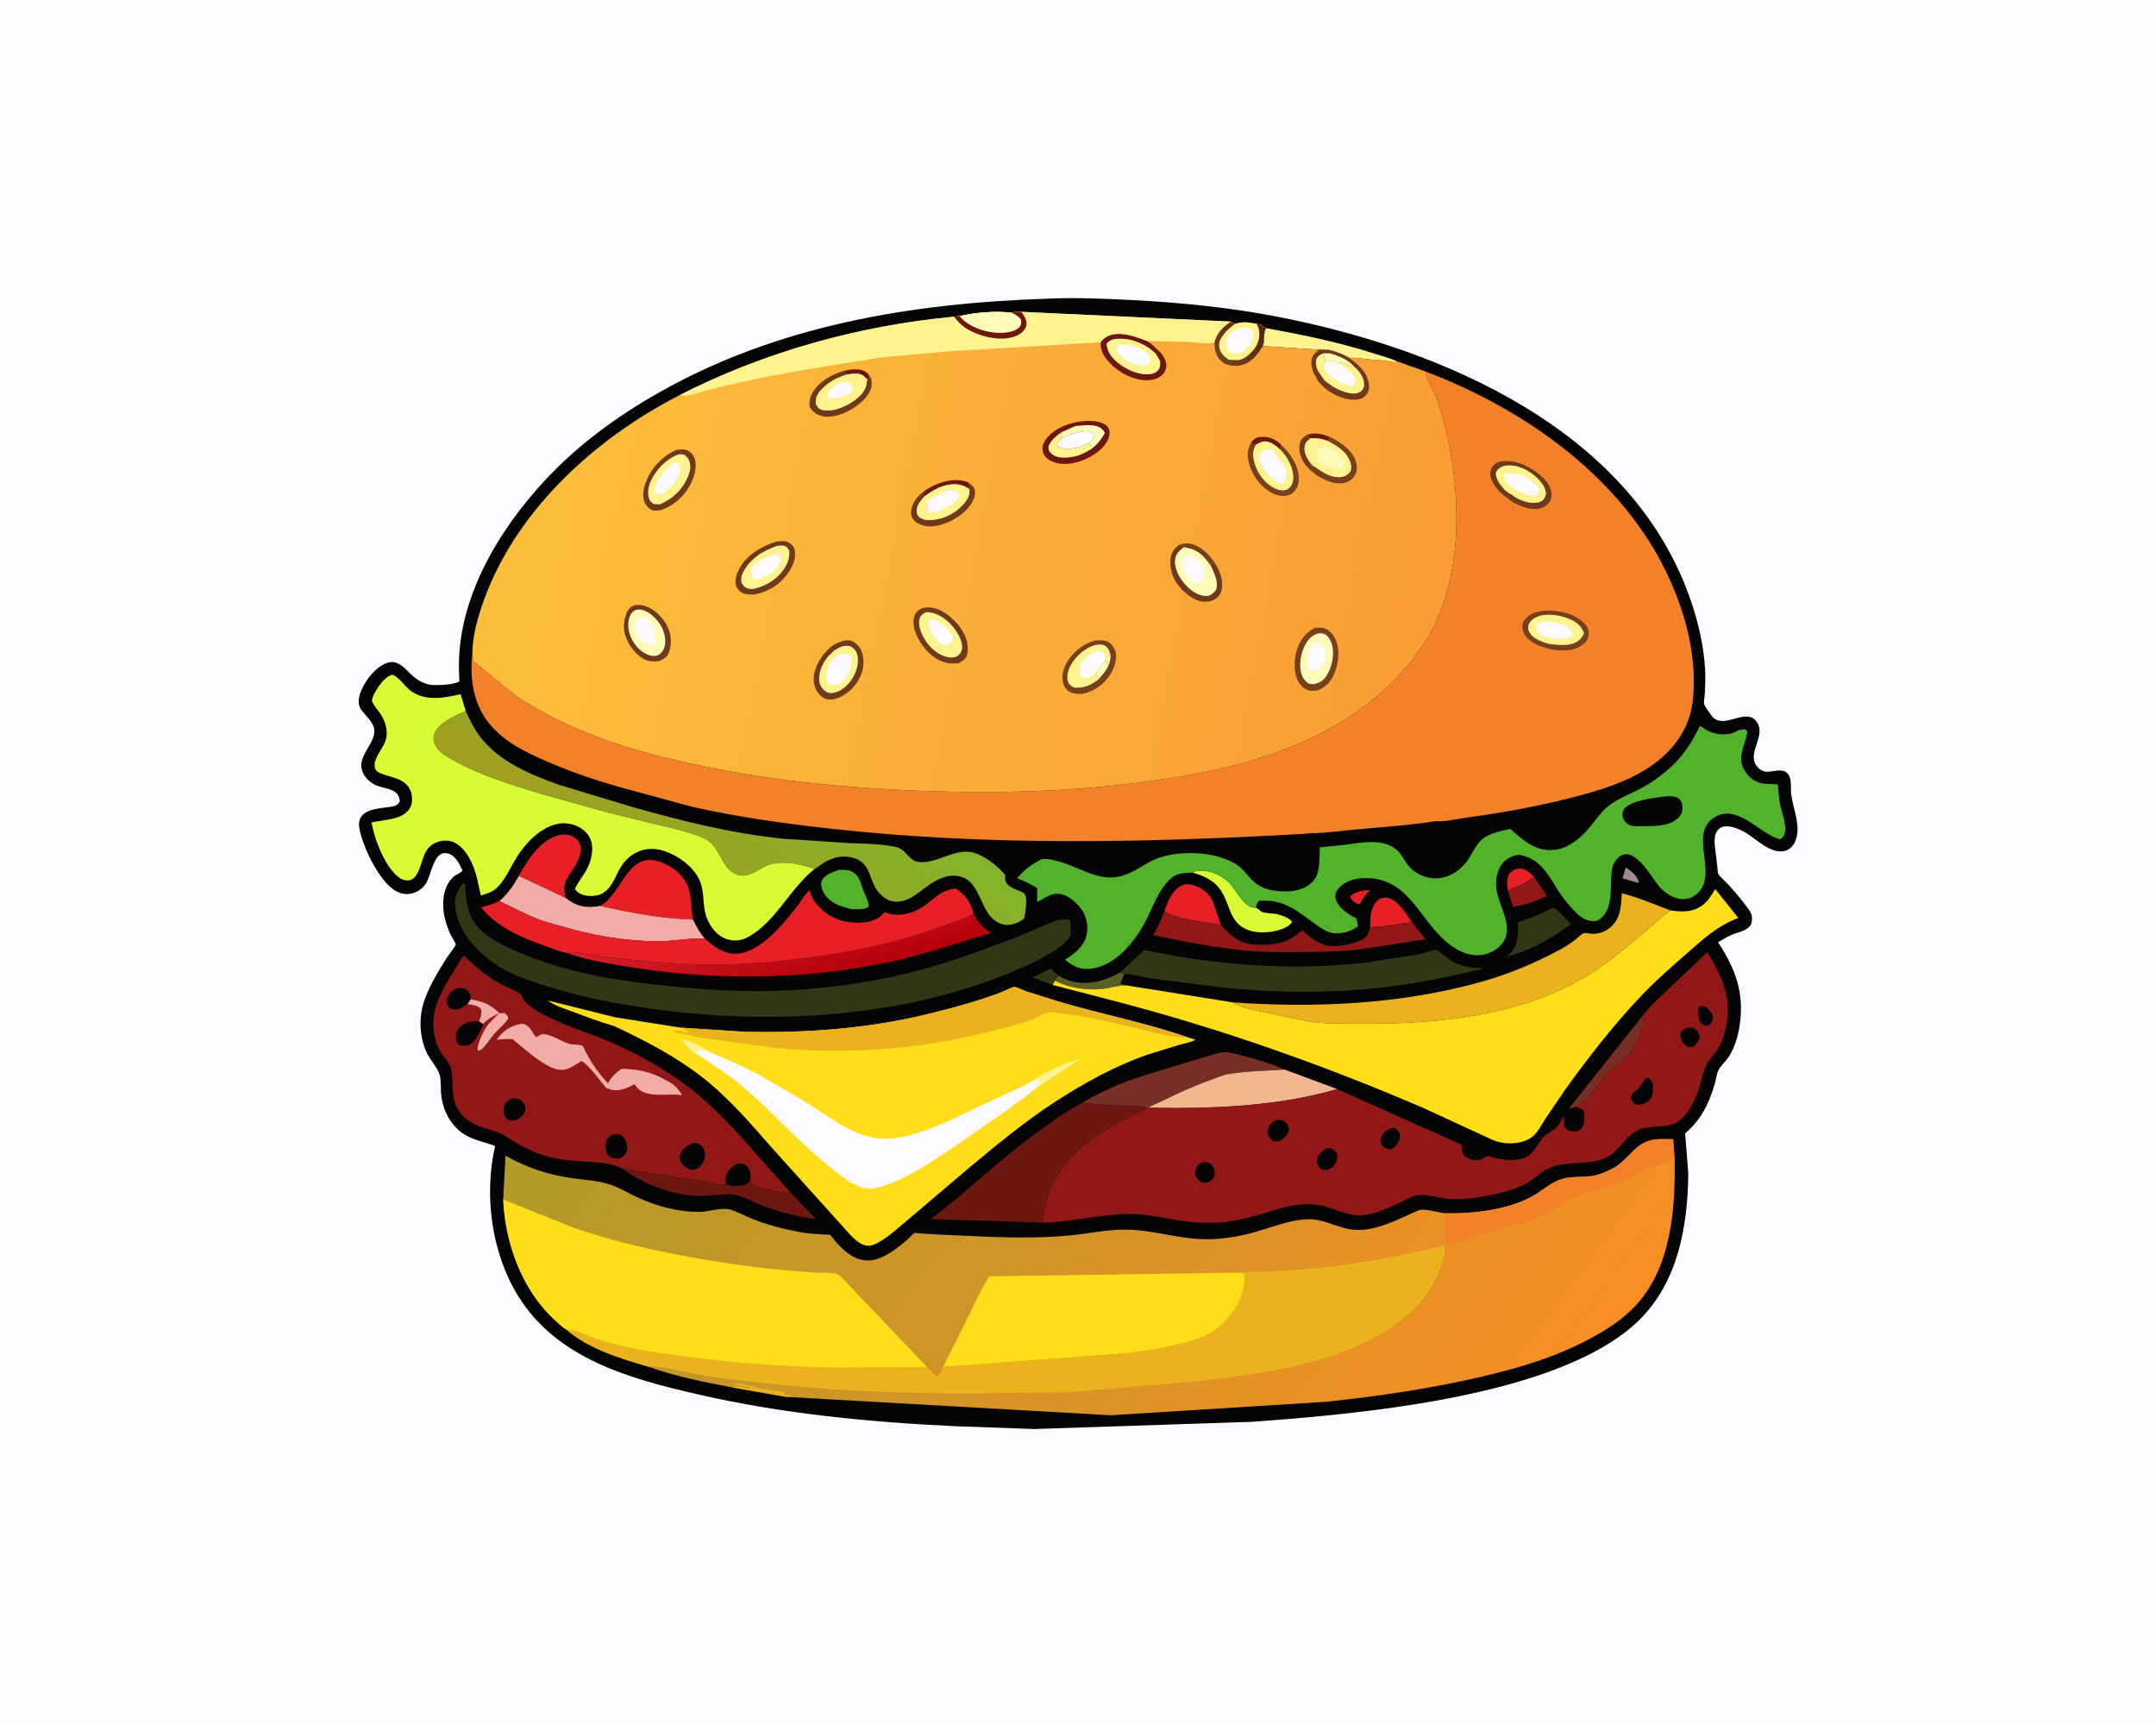 <svg version="1.1" xmlns="http://www.w3.org/2000/svg" style="display: block;" viewBox="0 0 2048 1638" width="1280" height="1024">
<defs>
	<linearGradient id="Gradient1" gradientUnits="userSpaceOnUse" x1="756.365" y1="934.564" x2="737.365" y2="861.253">
		<stop class="stop0" offset="0" stop-opacity="1" stop-color="rgb(181,0,10)"/>
		<stop class="stop1" offset="1" stop-opacity="1" stop-color="rgb(213,30,40)"/>
	</linearGradient>
	<linearGradient id="Gradient2" gradientUnits="userSpaceOnUse" x1="639.156" y1="861.771" x2="753.52" y2="693.342">
		<stop class="stop0" offset="0" stop-opacity="1" stop-color="rgb(161,158,33)"/>
		<stop class="stop1" offset="1" stop-opacity="1" stop-color="rgb(131,181,43)"/>
	</linearGradient>
	<linearGradient id="Gradient3" gradientUnits="userSpaceOnUse" x1="1413.2" y1="1429.25" x2="652.145" y2="865.575">
		<stop class="stop0" offset="0" stop-opacity="1" stop-color="rgb(247,142,36)"/>
		<stop class="stop1" offset="1" stop-opacity="1" stop-color="rgb(176,155,41)"/>
	</linearGradient>
	<linearGradient id="Gradient4" gradientUnits="userSpaceOnUse" x1="1364.63" y1="605.779" x2="483.351" y2="437.537">
		<stop class="stop0" offset="0" stop-opacity="1" stop-color="rgb(248,157,53)"/>
		<stop class="stop1" offset="1" stop-opacity="1" stop-color="rgb(251,192,59)"/>
	</linearGradient>
	<linearGradient id="Gradient5" gradientUnits="userSpaceOnUse" x1="1198.78" y1="305.884" x2="1157.66" y2="339.802">
		<stop class="stop0" offset="0" stop-opacity="1" stop-color="rgb(81,35,14)"/>
		<stop class="stop1" offset="1" stop-opacity="1" stop-color="rgb(117,65,26)"/>
	</linearGradient>
</defs>
<path transform="translate(0,0)" fill="rgb(252,250,255)" d="M -0 -0 L 2048 0 L 2048 1638 L -0 1638 L -0 -0 z"/>
<path transform="translate(0,0)" fill="rgb(5,5,5)" d="M 995.687 283.457 C 1022.4 282.271 1049.56 283.455 1076.25 284.84 C 1122.45 287.239 1169.17 291.958 1214.62 300.85 C 1371.21 331.487 1552.37 408.775 1606.99 572.795 C 1613.64 592.763 1618.45 614.009 1619.65 635.043 C 1620.11 643.132 1619.82 651.119 1619.36 659.203 C 1619.25 661.259 1618.22 666.833 1618.8 668.594 C 1619.68 671.284 1623.61 676.324 1625.35 678.843 C 1634.48 692.082 1650.05 678.035 1662.18 680.777 C 1665.44 681.513 1667.67 683.614 1669.38 686.419 C 1674.43 694.73 1668.67 704.812 1666.64 713.161 C 1665.57 717.565 1665.38 722.632 1668.1 726.5 C 1676.15 737.947 1684.18 729.8 1694.15 731.998 C 1696.35 732.484 1698.7 734.854 1699.64 736.852 C 1701.89 741.638 1700.82 749.932 1701.62 755.383 C 1703.64 769.174 1711.49 786.105 1704.89 799.699 C 1703.03 803.537 1699.82 806.833 1695.59 807.93 C 1681.94 811.47 1668.3 796.391 1657.32 790.199 C 1651.53 786.936 1642.53 782.996 1635.8 785.317 C 1633.06 786.261 1630.94 788.697 1629.87 791.321 C 1627.72 796.644 1629.04 804.095 1629.68 809.673 L 1631.54 825.125 C 1631.65 826.082 1631.69 828.968 1632.11 829.749 C 1633.47 832.219 1637.5 835.449 1639.51 837.605 C 1645.81 844.361 1651.79 851.207 1657.35 858.588 C 1659.43 861.351 1662.14 864.411 1663.43 867.616 C 1664.63 870.601 1664.52 875.165 1663.09 878.048 C 1660.88 882.49 1654.47 884.531 1650 885.857 C 1643.27 887.855 1638.01 891.143 1632.07 894.786 C 1646.62 917.188 1655.61 938.312 1653.45 965.599 C 1652.41 978.732 1649.03 993.714 1641.38 1004.63 C 1638.82 1008.28 1634.71 1011.93 1632.63 1015.73 C 1630.73 1019.18 1629.96 1025.61 1628.79 1029.53 C 1623.14 1048.48 1615.89 1063.31 1600.75 1076.24 L 1603.7 1114.19 C 1603.27 1164.21 1594.02 1217.33 1556.99 1253.68 C 1482.44 1326.83 1289.39 1342.93 1189 1350.25 L 982.576 1357.08 L 909.747 1354.51 C 826.909 1350.68 743.589 1342.73 662.625 1324.1 C 598.209 1309.27 529.071 1290.4 492.128 1230.66 C 466.83 1189.74 459.584 1134.83 470.299 1088.32 C 459.456 1084.06 447.847 1082.59 438.262 1075.29 C 426.35 1066.23 419.752 1051.77 418.902 1037 C 418.618 1032.06 419.038 1025.54 417.667 1020.85 C 415.938 1014.93 410.665 1008.82 407.467 1003.48 C 398.333 988.23 397.252 966.803 403.03 950.215 C 407.916 936.186 415.865 923.109 423.715 910.553 C 424.75 908.898 432.929 898.012 432.916 897.034 C 432.895 895.471 428.591 889.024 427.687 886.964 C 424.745 880.26 422.275 872.789 421.41 865.5 C 419.997 853.585 421.831 840.046 431.592 831.92 C 433.989 829.924 437.58 829.079 439.458 826.696 C 436.75 821.356 433.947 814.762 428.548 811.614 C 426.08 810.175 422.7 809.578 419.954 810.531 C 411.867 813.337 409.015 830.592 405.303 837.774 C 402.63 842.946 397.065 846.893 391.468 848.365 C 386.017 849.798 380.26 848.675 375.469 845.784 C 360.231 836.592 345.772 806.254 341.816 788.86 C 340.761 784.218 340.359 779.202 343.359 775.176 C 349.337 767.152 363.519 767.56 372.504 765.869 C 376.334 765.149 377.712 764.093 379.809 761 C 378.895 748.515 367.153 749.708 358 745.98 C 353.417 744.113 348.92 740.579 346.188 736.38 C 336.333 721.237 353.387 710.001 355.482 696.336 C 356.94 686.829 347.223 680.168 342.593 673.073 C 340.225 669.443 340.49 663.952 341.659 659.947 C 344.974 648.592 354.627 635.455 365.458 630.289 C 378.451 624.093 385.36 636.493 393.868 643.338 C 397.588 646.33 402.032 648.518 406.629 649.772 C 412.373 651.339 431.019 650.364 436.363 647.066 L 436.001 637.99 C 433.674 569.569 473.288 503.408 518.622 454.974 C 549.512 421.971 586.404 395.026 625.635 372.797 C 739.303 308.388 866.74 287.63 995.687 283.457 z"/>
<path transform="translate(0,0)" fill="rgb(158,138,139)" d="M 1544.26 823.722 C 1549.85 827.275 1555.14 831.25 1556.84 837.95 L 1555.5 838.277 L 1541.23 834.002 L 1544.26 823.722 z"/>
<path transform="translate(0,0)" fill="rgb(231,32,39)" d="M 1296.97 845.243 L 1301.5 845.384 C 1296.99 849.146 1294.52 853.404 1291.8 858.5 L 1289.5 858.368 C 1286.56 856.895 1283.51 854.544 1282.39 851.5 C 1286.64 847.158 1291.27 846.376 1296.97 845.243 z"/>
<path transform="translate(0,0)" fill="rgb(51,54,20)" d="M 999.851 935.29 L 981.006 928.288 L 997.748 919.697 L 1005.66 926.626 L 1002.22 931.229 L 999.851 935.29 z"/>
<path transform="translate(0,0)" fill="rgb(231,32,39)" d="M 1432.33 845.352 L 1432.08 843.801 C 1431.43 839.427 1431.22 832.687 1434.26 829.118 C 1436.61 826.359 1439.86 824.812 1443.47 824.762 C 1449.39 824.682 1453.21 828.795 1457.17 832.59 C 1449.57 838.385 1441.29 842.117 1432.33 845.352 z"/>
<path transform="translate(0,0)" fill="rgb(92,95,37)" d="M 1063.89 923.609 L 1067.99 924.869 L 1064.07 934 C 1065.89 934.914 1067.67 935.258 1069.64 935.661 C 1063.08 935.603 1056.52 937.657 1050.05 938.669 C 1035.1 941.004 1015.58 938.469 1002.22 931.229 L 1005.66 926.626 C 1009.01 928.484 1012.5 930.204 1016.18 931.288 C 1033.1 936.277 1048.93 931.636 1063.89 923.609 z"/>
<path transform="translate(0,0)" fill="rgb(146,24,24)" d="M 1457.17 832.59 L 1469.48 850.936 C 1458.88 855.627 1448.64 859.564 1437.12 861.123 L 1432.33 845.352 C 1441.29 842.117 1449.57 838.385 1457.17 832.59 z"/>
<path transform="translate(0,0)" fill="rgb(231,32,39)" d="M 1301.63 880.338 L 1301.87 870.313 C 1302.19 864.848 1305.01 857.844 1309.45 854.34 C 1311.73 852.538 1315.43 851.916 1318.24 852.509 C 1328.06 854.587 1335.69 867.878 1341.14 875.525 C 1328.05 877.567 1314.9 880.025 1301.63 880.338 z"/>
<path transform="translate(0,0)" fill="rgb(118,46,37)" d="M 1561.5 963.126 C 1560.53 979.848 1554.66 995.243 1542 1006.84 C 1535.98 1012.36 1529.4 1016.43 1523.79 1022.59 C 1518.2 1028.74 1514.51 1036.43 1508.79 1042.5 C 1505.52 1045.96 1501.42 1048.5 1497.47 1051.09 C 1495.28 1051.59 1492.76 1052.43 1490.54 1052.42 L 1561.5 963.126 z"/>
<path transform="translate(0,0)" fill="rgb(83,178,43)" d="M 796.553 826.08 L 798.962 825.964 C 804.82 825.747 808.908 826.369 813.296 830.701 C 817.161 834.516 818.005 840.121 819.886 845 C 821.938 850.322 825.048 855.169 825.231 861 C 821.293 864.076 813.774 863.337 808.877 863.407 L 797.5 860.067 C 790.722 857.348 783.908 852.122 781.189 845.131 C 780.148 842.452 779.448 838.691 780.812 836 C 783.587 830.528 791.226 828.094 796.553 826.08 z"/>
<path transform="translate(0,0)" fill="rgb(51,54,20)" d="M 1474.17 862.5 L 1476.04 862.105 C 1481.82 865.53 1487.43 872.772 1492.24 877.607 C 1477.28 888.451 1462.56 897.384 1445.29 904.06 L 1431.16 908.468 L 1434.9 905.037 C 1442.77 897.036 1441.95 885.961 1441.92 875.661 C 1453.05 872.506 1463.88 867.735 1474.17 862.5 z"/>
<path transform="translate(0,0)" fill="rgb(254,243,143)" d="M 1202.77 311.425 L 1236.17 317.866 C 1259.32 322.638 1282.34 328.246 1304.85 335.44 C 1312.56 337.905 1320.66 340.055 1328.06 343.338 C 1323.78 344.65 1320.09 342.937 1315.85 342.388 L 1298.44 340.942 C 1292.42 340.256 1287.99 339.244 1281.77 339.731 C 1275.67 336.149 1269.6 334.114 1262.82 332.216 L 1252.97 331.929 L 1199.67 328.501 C 1201.59 323.07 1199.69 315.655 1202.77 311.425 z"/>
<path transform="translate(0,0)" fill="rgb(231,32,39)" d="M 1106.12 865.146 C 1109.3 855.971 1113.28 845.388 1122.68 840.761 C 1127.04 838.612 1132.71 840.061 1136.96 841.798 C 1143.6 844.514 1149.63 849.534 1152.25 856.355 L 1159.56 878.147 C 1149.19 876.781 1112.6 871.613 1106.12 865.146 z"/>
<path transform="translate(0,0)" fill="rgb(215,252,53)" d="M 1132.76 828.553 C 1136.9 826.097 1143.81 826.552 1148.41 827.619 C 1155.34 829.224 1162.53 833.22 1167.59 838.169 C 1173.47 843.918 1182.74 863.834 1192.97 861.799 C 1195.12 862.777 1196.52 864.814 1198.5 865.802 C 1201.94 867.518 1209.75 867.034 1214 868.262 C 1217.92 869.396 1225.43 871.892 1227.37 875.5 C 1225.91 877.917 1223.7 879.309 1221.25 880.619 C 1212.26 885.426 1197.12 886.815 1187.5 883.764 C 1168.56 877.756 1169.32 862.26 1161.06 847.684 C 1154.94 836.888 1144.26 831.758 1132.76 828.553 z"/>
<path transform="translate(0,0)" fill="rgb(231,32,39)" d="M 492.874 831.705 C 500.875 816.998 512.564 798.447 529.678 793.355 C 534.758 791.844 539.716 791.957 544.463 794.519 C 546.871 795.819 549.902 798.388 550.781 801.072 C 552.766 807.128 550.536 815.168 547.425 820.414 C 541.73 830.015 533.552 837.68 536.746 849.864 L 537.724 852.923 L 492.874 831.705 z"/>
<path transform="translate(0,0)" fill="rgb(108,23,16)" d="M 590.966 1109.74 C 598.96 1110.39 606.592 1112.26 614.509 1113.43 L 666.775 1121.28 C 673.173 1122.33 683.631 1125.91 689.84 1124.69 L 690.929 1125.02 L 692.461 1125.46 C 695.86 1126.51 698.971 1126.47 702.489 1126.04 C 707.166 1125.47 709.976 1124.67 712.823 1120.95 C 713.628 1123.14 713.457 1123.96 715.662 1124.96 C 724.432 1128.91 740.551 1133.13 750.127 1131.72 L 750.179 1131.71 L 775.142 1157.74 C 756.391 1155.48 738.598 1150.37 721.011 1143.56 C 713.718 1140.74 706.98 1136.54 699.29 1134.83 C 690.54 1132.88 679.464 1135.2 670.51 1135.57 C 642.604 1136.72 613.463 1125.93 590.966 1109.74 z"/>
<path transform="translate(0,0)" fill="rgb(231,32,39)" d="M 569.791 860.21 L 571.059 859.489 C 590.686 848.179 596.162 810.136 623.984 817.5 C 635.101 820.442 645.636 827.458 651.459 837.522 C 657.805 848.489 655.802 861.289 658.388 873.26 C 627.844 872.255 599.5 866.951 569.791 860.21 z"/>
<path transform="translate(0,0)" fill="rgb(146,24,24)" d="M 1341.14 875.525 L 1354.12 891.961 L 1290.4 901.696 C 1271.39 903.702 1252.6 903.97 1233.51 904.065 C 1218.03 904.142 1202.5 904.345 1187.06 902.979 C 1156.35 900.26 1125.56 894.405 1095.44 887.953 C 1099.76 880.655 1103.23 873.117 1106.12 865.146 C 1112.6 871.613 1149.19 876.781 1159.56 878.147 C 1169.09 888.634 1177.61 896.351 1192.5 897.021 C 1202.28 897.462 1212.4 897.056 1221.64 893.5 C 1225.8 891.9 1229.28 889.474 1232.78 886.767 C 1233.52 886.2 1236.63 883.472 1237.21 883.445 C 1237.23 883.444 1241.01 886.851 1241.34 887.136 C 1246.28 891.404 1251.7 895.219 1258 897.103 L 1259.09 897.441 C 1268.68 900.119 1287.21 896.625 1295.69 891.152 C 1299.49 888.697 1300.52 884.466 1301.63 880.338 C 1314.9 880.025 1328.05 877.567 1341.14 875.525 z"/>
<path transform="translate(0,0)" fill="rgb(118,46,37)" d="M 1027.74 1047.52 C 1039.16 1040.39 1052.37 1034.11 1064.83 1029.04 C 1081 1022.47 1097.91 1017.98 1114.54 1012.78 L 1146.54 1003.06 C 1153.09 1001.18 1161.86 997.988 1168.6 999.571 C 1186.04 1003.67 1203.97 1008.56 1220.41 1015.7 C 1202.63 1016.82 1183.8 1017.07 1166.27 1020.05 C 1161.38 1020.88 1156.33 1023.32 1151.64 1024.96 C 1135.83 1030.49 1120.01 1037.62 1104.99 1045.03 C 1100.38 1047.31 1095.1 1049.04 1090.88 1051.95 L 1089.75 1051.92 C 1083.1 1049.97 1073.97 1050.62 1066.99 1050.29 L 1027.74 1047.52 z"/>
<path transform="translate(0,0)" fill="rgb(242,183,143)" d="M 1220.41 1015.7 L 1270.3 1034.25 C 1213.23 1050.83 1150.01 1053.11 1090.88 1051.95 C 1095.1 1049.04 1100.38 1047.31 1104.99 1045.03 C 1120.01 1037.62 1135.83 1030.49 1151.64 1024.96 C 1156.33 1023.32 1161.38 1020.88 1166.27 1020.05 C 1183.8 1017.07 1202.63 1016.82 1220.41 1015.7 z"/>
<path transform="translate(0,0)" fill="rgb(241,172,166)" d="M 492.874 831.705 L 537.724 852.923 C 547.443 860.465 555.12 862.235 567.398 860.645 L 569.791 860.21 C 599.5 866.951 627.844 872.255 658.388 873.26 C 661.374 879.699 664.748 885.917 669.523 891.229 C 654.923 890.499 639.651 893.931 624.913 893.836 C 592.907 893.629 561.974 888.251 531.388 879.001 C 524.841 877.021 517.85 875.428 511.5 872.976 C 499.048 868.166 486.485 861.426 474.381 855.687 C 482.613 848.272 487.564 841.305 492.874 831.705 z"/>
<path transform="translate(0,0)" fill="url(#Gradient1)" d="M 924.738 867.188 L 925.131 868.13 C 928.572 875.931 934.672 881.08 941.374 886.064 C 908.752 895.207 877.179 906.795 843.888 913.772 C 762.062 930.921 675.647 931.369 593.318 917.552 C 575.098 914.495 556.064 911.343 538.666 904.992 C 544.392 903.244 550.084 904.921 555.812 905.933 L 576.922 908.973 C 610.572 912.567 645.445 916.086 679.267 916.029 C 707.24 915.982 734.791 913.478 762.5 910.034 C 809.981 904.131 859.123 893.943 903.682 876.157 C 909.672 873.766 920.408 871.544 924.738 867.188 z"/>
<path transform="translate(0,0)" fill="rgb(51,54,20)" d="M 1063.89 923.609 L 1086.93 902.08 C 1154.88 916.601 1226.83 922.073 1295.97 914.23 L 1347.73 906.217 C 1352.35 905.335 1359.94 902.035 1364.15 902.015 C 1365.67 902.008 1376.13 910.949 1378.85 912.531 C 1388.49 918.13 1398.47 918.932 1409.34 919.764 C 1379.47 926.927 1348.8 933.434 1318.29 937.107 C 1265.04 943.519 1211.28 943.047 1158 937.376 L 1093.35 929.07 C 1085.16 927.86 1076.18 925.169 1067.99 924.869 L 1063.89 923.609 z"/>
<path transform="translate(0,0)" fill="rgb(108,23,16)" d="M 990.936 1161.07 L 884.33 1157.65 L 909 1138.09 C 937.224 1114.02 964.534 1089.54 995.014 1068.19 C 1005.44 1060.88 1016.26 1053.06 1027.74 1047.52 L 1066.99 1050.29 C 1073.97 1050.62 1083.1 1049.97 1089.75 1051.92 C 1051.49 1071.33 1009.83 1092.08 995.18 1136.01 C 992.578 1143.81 991.257 1152.84 990.936 1161.07 z"/>
<path transform="translate(0,0)" fill="rgb(234,178,28)" d="M 1170.94 951.858 C 1249.43 957.351 1330.6 953.744 1406.79 932.408 C 1433.84 924.832 1458.72 914.316 1483.38 900.938 C 1488.4 898.211 1492.97 894.989 1497.46 891.477 C 1499.25 890.079 1502.07 887.077 1503.95 886.282 C 1505.7 885.542 1509.25 886.548 1511.2 886.712 C 1518.07 887.29 1525.28 884.699 1530.35 880.07 C 1539.79 871.451 1539.77 859.99 1540.61 848.171 C 1556.76 852.413 1571.26 858.714 1586.82 864.525 C 1579.5 869.752 1573.12 875.808 1566.27 881.575 C 1547.74 897.147 1528.75 913.723 1508.1 926.347 C 1445.53 964.596 1365.43 972.546 1293.46 972.153 C 1276.47 972.06 1259.02 972.564 1242.2 969.863 L 1205.23 962.025 C 1194.47 959.662 1180.33 957.72 1170.94 951.858 z"/>
<path transform="translate(0,0)" fill="rgb(231,32,39)" d="M 669.523 891.229 C 675.28 896.482 682.283 901.798 689.756 904.28 C 716.396 913.127 744.4 877.201 758.5 858.814 C 761.174 855.327 765.802 847.083 769.5 845.301 C 770.107 852.395 775.216 858.591 780.252 863.268 C 791.06 873.308 803.686 876.814 818.119 876.087 C 825.269 875.727 833.398 873.805 838.358 868.249 L 840.5 866.06 C 852.686 871.605 867.481 867.497 878 860.118 C 883.984 855.92 889.509 850.441 895.983 847.051 C 899.438 845.243 903.824 844.509 907.614 843.626 C 917.606 849.957 921.225 855.956 924.738 867.188 C 920.408 871.544 909.672 873.766 903.682 876.157 C 859.123 893.943 809.981 904.131 762.5 910.034 C 734.791 913.478 707.24 915.982 679.267 916.029 C 645.445 916.086 610.572 912.567 576.922 908.973 L 555.812 905.933 C 550.084 904.921 544.392 903.244 538.666 904.992 C 532.387 903.946 525.404 900.906 519.35 898.783 C 496.47 890.762 472.566 881.056 457.074 861.668 C 463.093 860.049 468.677 858.206 474.381 855.687 C 486.485 861.426 499.048 868.166 511.5 872.976 C 517.85 875.428 524.841 877.021 531.388 879.001 C 561.974 888.251 592.907 893.629 624.913 893.836 C 639.651 893.931 654.923 890.499 669.523 891.229 z"/>
<path transform="translate(0,0)" fill="url(#Gradient2)" d="M 442.399 675.169 C 446.408 683.603 450.4 692.274 456.127 699.702 C 474.449 723.462 504.301 735.679 531.794 745.464 L 600.893 766.379 C 648.143 779.701 694.722 791.329 743.699 796.409 L 805.5 800.535 C 817.894 801.096 830.862 801.012 843.117 802.899 C 846.722 803.454 851.373 803.908 854.618 805.54 C 861.376 808.938 864.12 817.235 872.247 818.428 C 889.248 820.925 906.06 805.371 923.721 809.393 C 934.442 811.834 948.11 822.545 954.974 831 C 954.567 834.188 954.423 835.836 956.317 838.72 C 957.937 841.187 960.615 842.684 963.222 843.885 C 965.726 845.038 971.141 846.67 972.974 848.5 C 976.419 851.939 974.08 864.392 973.532 868.938 C 973.365 870.319 973.067 871.258 972.5 872.51 C 967.145 876.54 960.324 879.222 953.5 877.964 C 946.999 876.766 941.606 871.894 938.07 866.5 C 930.463 854.897 927.441 835.844 911.656 832.202 C 900.745 829.685 890.706 834.598 882.023 840.647 C 871.231 848.167 861.658 858.557 847.075 855.724 C 841.21 854.584 834.684 848.411 831.745 843.3 C 825.407 832.279 825.71 819.101 811.082 814.745 C 800.966 811.733 792.188 813.725 783.251 818.853 L 773.772 825.209 C 772.778 824.732 771.839 824.41 770.78 824.091 C 758.482 820.385 744.56 817.225 731.882 820.729 C 727.164 822.033 722.687 825.113 718.386 827.4 C 711.572 831.023 705.669 833.149 698.175 829.711 C 684.991 823.664 684.214 804.232 670.298 796.905 C 661.588 792.319 650.738 789.755 641.291 787.142 L 579.356 772.093 L 513.521 753.713 C 486.085 745.357 457.699 736.718 432.487 722.91 C 425.173 718.905 417.04 715.019 413.238 707.108 C 411.691 703.889 411.343 699.496 412.795 696.176 C 417.471 685.479 432.428 679.43 442.399 675.169 z"/>
<path transform="translate(0,0)" fill="rgb(51,54,20)" d="M 440.216 838.5 C 442.592 838.809 441.751 840.177 441.916 842.401 C 442.979 856.664 444.021 869.172 454.038 880.423 C 463.233 890.75 477.471 897.564 489.918 903.115 C 535.972 923.655 587.33 931.585 637.186 936.549 C 670.877 939.903 704.71 941.905 738.581 940.809 C 778.685 939.512 820.939 934.106 860 924.71 C 897.472 915.697 933.555 902.281 969.451 888.401 C 980.943 883.957 992.551 877.646 1004.18 873.955 C 1007.92 872.768 1011.83 873.096 1015.68 873.39 L 1016.84 875.5 C 1016.93 879.154 1017.61 885.369 1016.48 888.796 C 1015.58 891.495 1011.76 894.946 1009.8 897.059 C 994.591 908.481 977.242 916.267 959.747 923.5 C 916.319 941.456 869.838 953.006 823.287 959.317 C 754.263 968.675 682.874 967.305 614 957.175 C 584.052 952.771 555.822 947.481 526.833 938.727 C 505.738 932.356 483.193 925.492 465.487 911.882 C 448.837 899.084 435.027 882.757 432.419 861.266 C 431.266 851.77 434.574 845.763 440.216 838.5 z"/>
<path transform="translate(0,0)" fill="rgb(215,252,53)" d="M 773.772 825.209 C 750.684 843.336 736.603 875.67 710.771 889.701 C 703.879 893.445 697.477 894.113 690 891.62 C 679.541 888.133 671.895 876.447 669.692 865.931 C 667.375 854.865 669.097 844.794 663.724 834.206 C 657.599 822.135 643.601 812.156 630.887 808.033 C 613.773 802.483 598.025 809.098 589.038 824.45 C 583.907 833.214 580.923 844.33 570.941 848.989 C 566.242 851.182 558.082 851.37 553.237 849.569 C 550.275 848.467 547.635 846.871 546.201 844 C 548.689 838.384 552.477 833.684 555.69 828.5 C 560.774 820.297 564.316 808.663 561.653 799.078 C 559.848 792.585 555.014 787.786 549.071 784.923 C 526.089 773.853 503.964 794.082 492.114 812.007 C 485.438 822.105 479.999 836.223 470.882 844.062 C 467.057 847.351 461.455 848.828 456.757 850.435 L 453.007 833.5 C 450.096 821.743 443.699 806.676 432.539 800.5 C 427.582 797.756 421.612 797.666 416.301 799.329 C 401.285 804.029 402.576 817.972 396.5 829.278 C 394.857 832.336 392.717 834.987 389.189 835.77 C 386.122 836.451 382.898 835.795 380.28 834.093 C 366.116 824.889 355.714 796.928 352.863 780.94 C 361.894 778.986 371.538 778.7 380.123 775.067 C 384.741 773.112 388.684 769.756 390.457 764.96 C 391.97 760.868 391.569 754.053 389.697 750.155 C 384.34 739.001 372.232 738.488 362.221 734.63 C 359.795 733.695 357.316 732.376 356.349 729.812 C 353.538 722.353 362.428 712.105 365.348 705.539 C 369.551 696.088 366.582 685.378 360.992 677.214 C 358.374 673.391 354.886 669.856 353.272 665.5 C 353.608 662.569 354.523 660.298 355.966 657.769 C 359.526 651.53 365.232 642.695 372.5 640.703 C 378.524 642.02 385.388 652.903 391.07 656.654 C 405.303 666.052 422.056 662.59 437.555 659.158 L 442.399 675.169 C 432.428 679.43 417.471 685.479 412.795 696.176 C 411.343 699.496 411.691 703.889 413.238 707.108 C 417.04 715.019 425.173 718.905 432.487 722.91 C 457.699 736.718 486.085 745.357 513.521 753.713 L 579.356 772.093 L 641.291 787.142 C 650.738 789.755 661.588 792.319 670.298 796.905 C 684.214 804.232 684.991 823.664 698.175 829.711 C 705.669 833.149 711.572 831.023 718.386 827.4 C 722.687 825.113 727.164 822.033 731.882 820.729 C 744.56 817.225 758.482 820.385 770.78 824.091 C 771.839 824.41 772.778 824.732 773.772 825.209 z"/>
<path transform="translate(0,0)" fill="rgb(146,24,24)" d="M 590.966 1109.74 C 578.992 1103.72 568.043 1103.96 554.984 1103.14 C 542.9 1102.38 530.539 1101.16 518.852 1097.92 C 508.738 1095.12 499.188 1090.41 490.148 1085.15 C 485.203 1082.27 480.359 1078.42 475.071 1076.26 C 460.608 1070.35 447.071 1069.65 436.783 1056.07 C 427.075 1043.25 431.632 1028.92 428.486 1014.61 C 427.55 1010.34 423.794 1006.36 421.21 1002.92 C 412.91 991.903 410.166 977.253 412.324 963.726 C 414.875 947.73 424.111 933.041 432.652 919.667 C 435.103 915.831 437.56 910.582 440.782 907.507 C 451.311 917.888 462.231 927.107 475.338 934.184 C 481.238 937.371 488.392 939.804 493.882 943.5 C 495.222 944.402 495.6 945.741 496.185 947.153 C 501.899 960.933 544.125 975.917 558.543 981.156 C 596.175 994.828 632.484 1014.29 663.453 1039.89 C 678.472 1052.3 692.488 1067.11 705.674 1081.5 L 750.127 1131.72 C 740.551 1133.13 724.432 1128.91 715.662 1124.96 C 713.457 1123.96 713.628 1123.14 712.823 1120.95 C 709.976 1124.67 707.166 1125.47 702.489 1126.04 C 698.971 1126.47 695.86 1126.51 692.461 1125.46 L 690.929 1125.02 L 689.84 1124.69 C 683.631 1125.91 673.173 1122.33 666.775 1121.28 L 614.509 1113.43 C 606.592 1112.26 598.96 1110.39 590.966 1109.74 z"/>
<path transform="translate(0,0)" fill="rgb(5,5,5)" d="M 485.48 1043.5 C 487.019 1043.24 488.452 1042.98 490.016 1043.18 C 493.154 1043.59 495.647 1044.91 497.46 1047.54 C 498.868 1049.58 499.337 1052 498.867 1054.43 C 498.023 1058.81 495.014 1060.76 491.5 1063.05 C 489.651 1064.12 486.579 1064.23 484.5 1063.9 C 482.848 1063.64 481.301 1062.84 480.39 1061.45 C 478.453 1058.49 477.903 1053.64 478.907 1050.28 C 479.963 1046.75 482.367 1045.12 485.48 1043.5 z"/>
<path transform="translate(0,0)" fill="rgb(5,5,5)" d="M 444.23 953.474 L 443.809 953.512 C 441.907 954.97 439.828 956.676 437.576 957.553 C 434.116 958.901 430.891 958.985 427.5 957.704 C 425.531 955.332 424.206 953.382 424.542 950.164 C 424.98 945.966 426.786 943.247 430.18 940.654 C 432.885 938.587 436.273 937.725 439.638 938.409 C 443.254 939.144 444.778 941.023 446.708 944 L 447.022 949.017 L 444.23 953.474 z"/>
<path transform="translate(0,0)" fill="rgb(5,5,5)" d="M 581.173 1077.5 C 584.167 1076.86 586.379 1076.97 589.385 1077.5 C 591.056 1078.74 592.349 1079.76 593.338 1081.63 C 594.967 1084.71 596.646 1089.71 595.343 1093.1 C 594.087 1096.37 592.654 1097.94 589.5 1099.42 C 588.229 1099.77 586.822 1100.18 585.5 1100.19 C 582.173 1100.22 579.658 1099.4 577.5 1096.82 C 575.276 1094.16 574.738 1089.52 575.323 1086.22 C 576.036 1082.19 577.814 1079.71 581.173 1077.5 z"/>
<path transform="translate(0,0)" fill="rgb(5,5,5)" d="M 689.84 1124.69 C 689.003 1119.31 688.738 1116.44 692.12 1111.88 C 694.555 1108.6 698.118 1105.17 702.417 1104.86 C 705.246 1104.66 707.179 1105.33 709.176 1107.34 C 713.746 1111.93 712.966 1115.01 712.823 1120.95 C 709.976 1124.67 707.166 1125.47 702.489 1126.04 C 698.971 1126.47 695.86 1126.51 692.461 1125.46 L 690.929 1125.02 L 689.84 1124.69 z"/>
<path transform="translate(0,0)" fill="rgb(5,5,5)" d="M 455.143 969.81 L 458.891 972.273 C 458.284 974.934 457.303 977.195 456.073 979.634 C 453.979 983.788 449.741 991.19 444.793 992.451 C 441.346 993.33 438.456 993.324 435.299 991.7 C 433.438 988.88 433.168 988.064 433.092 984.535 C 433.013 980.881 434.13 978.064 436.761 975.5 C 442.185 970.215 448.045 969.854 455.143 969.81 z"/>
<path transform="translate(0,0)" fill="rgb(5,5,5)" d="M 658.075 1085.5 C 660.931 1085.18 662.172 1085.49 664.745 1086.79 C 666.899 1087.88 668.581 1091.13 669.234 1093.36 C 670.316 1097.06 669.498 1101.1 667.628 1104.43 C 665.451 1108.3 662.694 1109.86 658.5 1110.89 C 657.749 1110.88 657.587 1110.91 656.75 1110.71 C 651.855 1109.51 648.617 1106.68 646.056 1102.5 C 645.784 1100.06 645.467 1097.68 646.517 1095.37 C 648.741 1090.49 653.09 1087.14 658.075 1085.5 z"/>
<path transform="translate(0,0)" fill="rgb(241,172,166)" d="M 447.022 949.017 C 458.232 950.92 464.787 953.209 473.102 960.959 C 473.841 961.647 474.582 962.058 475.5 962.459 L 479 961.791 C 481.026 963.441 482.227 964.34 482.919 967 C 479.512 972.717 473.851 976.64 469.519 981.628 C 465.098 986.718 461.224 994.273 455.5 997.82 L 453.5 997.093 C 453.346 990.925 460.173 976.743 464.369 972.076 L 473.963 962.141 C 468.275 965.051 463.33 967.608 458.891 972.273 L 455.143 969.81 L 456.81 964.807 C 457.306 962.924 457.739 959.672 456.606 958.007 C 454.355 954.701 447.905 954.152 444.23 953.474 L 447.022 949.017 z"/>
<path transform="translate(0,0)" fill="rgb(241,172,166)" d="M 574.985 1032.38 C 574.309 1030.7 571.841 1028.29 570.658 1026.81 C 566.808 1021.99 562.961 1016.88 558.5 1012.62 C 557.56 1011.72 553.504 1007.76 552.391 1007.55 C 552.338 1007.54 549.545 1009.32 549.359 1009.44 C 540.611 1014.84 534.984 1018.27 524.795 1014.05 C 517.791 1011.15 508.994 1004.92 503.085 1000.18 L 490.539 989.845 C 489.975 989.376 487.701 987.105 487.09 986.964 C 483.138 986.049 475.996 987.227 471.731 987.328 L 472.626 986.092 C 478.667 978.095 486.528 973.312 496.5 972.12 C 504.851 974.247 504.245 980.073 509.5 984.94 C 511.113 983.966 513.5 982.259 515.393 982.084 C 522.168 981.456 533.407 989.005 540.154 991.082 C 544.091 992.293 549.487 991.613 553.046 993.045 C 554.134 993.482 555.172 996.459 555.701 997.541 C 561.223 1008.85 569.011 1019.75 577.625 1028.87 L 577.976 1028.1 C 580.453 1023.03 585.825 1017.66 590.749 1014.97 C 606.115 1015.39 617.636 1017.61 631.226 1024.99 C 634.751 1026.9 638.673 1028.82 641.5 1031.71 C 643.773 1034.04 646.524 1037.05 647.875 1040.01 L 646.634 1039.83 C 633.718 1038.1 613.259 1043.45 604.423 1031.91 L 602.901 1029.63 C 594.218 1033.79 587.244 1037.51 577.515 1033.78 C 576.573 1033.42 575.82 1032.94 574.985 1032.38 z"/>
<path transform="translate(0,0)" fill="rgb(254,221,25)" d="M 1586.82 864.525 C 1601.32 866.682 1613.57 865.889 1623.3 853.543 L 1629.39 844.314 L 1651.24 871.639 C 1630.93 879.422 1618 891.705 1601.94 905.725 C 1587.83 918.045 1573.66 930.424 1560.66 943.931 C 1534.37 971.258 1509.94 1002.66 1487.72 1033.4 L 1468.42 1061.71 C 1464.9 1067.13 1460.97 1075.07 1455.93 1079.18 C 1446.13 1087.19 1428.62 1087.33 1417.64 1082.4 L 1351.92 1052.09 C 1257.27 1011.4 1160.64 977.246 1060.96 951.149 L 999.851 935.29 L 1002.22 931.229 C 1015.58 938.469 1035.1 941.004 1050.05 938.669 C 1056.52 937.657 1063.08 935.603 1069.64 935.661 L 1170.94 951.858 C 1180.33 957.72 1194.47 959.662 1205.23 962.025 L 1242.2 969.863 C 1259.02 972.564 1276.47 972.06 1293.46 972.153 C 1365.43 972.546 1445.53 964.596 1508.1 926.347 C 1528.75 913.723 1547.74 897.147 1566.27 881.575 C 1573.12 875.808 1579.5 869.752 1586.82 864.525 z"/>
<path transform="translate(0,0)" fill="rgb(83,178,43)" d="M 1132.76 828.553 L 1125.95 829.014 C 1118.17 829.511 1113.63 832.102 1108.56 837.808 C 1099.08 848.469 1094.45 862.983 1087.86 875.428 C 1077.54 894.924 1058.37 918.536 1034.5 920.01 C 1024.77 920.611 1019.06 917.366 1011.69 911.328 C 1021.08 905.281 1030.14 898.637 1032.36 886.974 C 1033.84 879.138 1032.05 869.902 1027.33 863.457 C 1022.8 857.267 1015.2 850.373 1007.5 848.97 C 998.37 847.307 992.871 853.199 985.167 856.348 L 985.245 843.449 C 979.467 839.649 974.155 837.11 967.735 834.604 C 966.724 834.21 967.076 834.428 966.379 833.631 C 973.208 826.035 979.141 821.308 988.118 816.566 C 993.149 813.909 1005.34 817.697 1010.6 819.505 C 1033.66 827.42 1049.51 840.192 1074.06 828.54 C 1082.16 824.699 1089.43 819.22 1097.73 815.774 C 1115.21 808.522 1142.38 808.323 1160.24 814.416 C 1165.93 816.354 1172.53 819.024 1177.25 822.792 C 1181.13 825.891 1184.36 830.361 1187.74 834.023 C 1196.15 843.146 1205.47 845.81 1217.53 846.392 C 1224.8 846.742 1232.47 846.06 1239.1 842.796 C 1244.29 840.237 1249.31 835.853 1251.18 830.209 C 1253.74 822.438 1253.37 812.746 1253.71 804.587 L 1277.4 802.204 C 1292.76 800.093 1314.15 795.614 1327.08 807.295 C 1330.84 810.691 1333.58 816.259 1336.6 820.395 C 1340.76 826.078 1346.37 829.973 1353 832.203 L 1354.38 832.676 C 1362.45 835.275 1371.58 834.126 1379.03 830.214 C 1385.55 826.79 1391.11 821.623 1395.12 815.451 C 1399.59 808.565 1403.07 799.8 1410.19 795.235 C 1417.3 790.672 1426.29 788.933 1434.43 787.075 C 1447.28 798.022 1458.15 808.607 1476.3 807.04 C 1489.8 805.876 1502.35 795.104 1510.5 785.09 C 1515.45 779.01 1520.05 771.982 1525.98 766.836 C 1535.11 758.914 1546.14 755.07 1556.73 749.655 C 1567.28 744.259 1577.38 737.156 1586.2 729.232 C 1598.73 717.984 1606.54 705.751 1613.97 690.841 C 1614.71 689.347 1614.12 689.764 1615.68 689.5 L 1616.61 690.226 C 1624.47 696.248 1632.4 698.193 1642.3 696.93 C 1648.36 696.157 1651.14 692.071 1657.78 692.5 L 1659.76 694.5 C 1657.88 709.159 1648.27 719.703 1658.75 733.959 C 1662.87 739.571 1668.51 743.209 1675.5 744.147 L 1688.8 744.792 C 1689.35 751.07 1689.73 757.527 1690.9 763.721 C 1692.45 771.922 1699.47 787.398 1693.56 794.909 C 1692.42 796.361 1692.08 796.321 1690.5 796.981 C 1671.68 791.868 1650.71 763.159 1629.1 775.826 C 1623.17 779.3 1619.67 784.309 1618.3 791.083 C 1614.49 809.826 1629.22 836.817 1609.87 850.355 C 1605.09 853.699 1599.71 854.472 1594.07 853.244 C 1587.77 851.873 1581.56 847.67 1577.16 843.027 C 1569.83 835.276 1553.99 803.893 1539.5 812.667 C 1535.39 815.154 1532.2 820.204 1531.37 824.925 C 1528.78 839.622 1533.54 862.177 1520.14 872.46 C 1516.97 874.893 1513.86 875.133 1510.03 874.318 C 1503.01 872.828 1498.46 868.283 1493.83 863.2 C 1488.8 857.685 1484.18 851.928 1480.12 845.658 C 1470.52 830.804 1463.99 816.461 1445.28 812.135 L 1443.79 811.778 C 1438.99 811.294 1431.4 815.212 1428.28 818.58 C 1422.66 824.641 1420.68 833.798 1421.21 841.844 C 1422.4 859.774 1440.14 880.812 1426.03 897.078 C 1421.12 902.737 1412.92 906.569 1405.5 907.043 C 1392.92 907.848 1380.92 900.903 1371.93 892.674 C 1346.07 868.983 1336.49 832.292 1294.55 833.876 C 1286.53 834.179 1277.79 836.852 1272.22 842.871 C 1270.02 845.253 1268.3 848.09 1268.5 851.454 C 1268.81 856.904 1273.07 861.827 1277.15 865.087 C 1280.58 867.827 1284.13 869.994 1288.09 871.877 C 1289.33 874.254 1289.51 876.884 1289.89 879.5 C 1283.59 884.605 1274.83 886.855 1266.8 886.13 C 1261.68 885.668 1256.14 882.134 1251.97 879.252 C 1232.79 866.007 1221.37 853.638 1196.14 855.319 C 1193.75 857.743 1193.73 858.586 1192.97 861.799 C 1182.74 863.834 1173.47 843.918 1167.59 838.169 C 1162.53 833.22 1155.34 829.224 1148.41 827.619 C 1143.81 826.552 1136.9 826.097 1132.76 828.553 z"/>
<path transform="translate(0,0)" fill="rgb(5,5,5)" d="M 1580.69 756.349 C 1585.25 756.045 1591.36 755.338 1595.04 758.608 C 1597.24 760.562 1597.88 762.705 1598.05 765.55 C 1598.33 770.079 1597.71 773.036 1594.4 776.384 C 1585.41 785.498 1569.97 784.194 1558.25 784.534 C 1555.45 784.678 1551.22 784.602 1548.54 783.716 C 1545.93 782.853 1543.51 780.608 1542.4 778.119 C 1540.59 774.058 1541.11 771.596 1542.75 767.772 C 1551.84 759.704 1568.92 757.997 1580.69 756.349 z"/>
<path transform="translate(0,0)" fill="rgb(146,24,24)" d="M 1561.5 963.126 L 1562.06 962.387 C 1566.9 956.216 1573.01 950.742 1578.59 945.219 L 1621.81 904.125 C 1636.32 928.436 1645.89 948.232 1639.1 977.5 C 1637.47 984.543 1635.07 991.501 1630.89 997.5 C 1627.62 1002.19 1623.48 1006.34 1620.93 1011.5 C 1617.98 1017.47 1616.67 1024.7 1614.77 1031.09 C 1611.38 1042.54 1603.8 1059.16 1593.14 1065.65 C 1583.61 1071.45 1568.68 1068.23 1557.68 1072.54 C 1543.99 1077.91 1538.8 1092.94 1525.95 1099.27 C 1511.17 1106.54 1491.76 1102.62 1475.78 1107.61 C 1465.5 1110.83 1459.25 1118.47 1450.28 1123.6 C 1437.13 1131.13 1417.27 1134.93 1402.28 1137.3 C 1393.89 1138.62 1384.75 1139.17 1376.29 1138.52 C 1367.33 1137.83 1353.38 1133.22 1345 1135.29 C 1340.81 1136.32 1336.48 1138.97 1332.55 1140.76 C 1315.48 1148.51 1298.81 1157.71 1279.68 1152.55 C 1270.3 1150.02 1260.98 1145.55 1251.36 1144.18 C 1232.3 1141.48 1215.51 1147.8 1197.64 1153.07 C 1184.2 1157.04 1170.4 1160.36 1156.35 1161.01 C 1144.14 1161.57 1131.88 1160.86 1119.81 1158.97 C 1104.89 1156.64 1090.61 1153.13 1075.42 1152.92 C 1046.97 1152.52 1019.38 1160.44 990.936 1161.07 C 991.257 1152.84 992.578 1143.81 995.18 1136.01 C 1009.83 1092.08 1051.49 1071.33 1089.75 1051.92 L 1090.88 1051.95 C 1150.01 1053.11 1213.23 1050.83 1270.3 1034.25 L 1388.79 1087.27 L 1388.8 1088.29 C 1388.89 1092.18 1388.45 1095.2 1391.43 1097.99 C 1393.96 1100.35 1399.52 1102.08 1403 1101.77 C 1406.54 1101.46 1410.26 1099.26 1413.35 1097.59 C 1424.06 1101.05 1438.72 1103.97 1449.5 1098.81 C 1457.29 1095.09 1460.97 1085.26 1466.55 1079.23 C 1469.21 1076.35 1472.64 1075.23 1475.76 1073.09 C 1480 1070.18 1483.1 1064.22 1485.55 1059.82 L 1485.51 1065.37 C 1485.57 1068.38 1485.96 1070.54 1488.38 1072.62 C 1490.23 1074.22 1492.71 1074.57 1495.04 1074.43 C 1498.71 1074.21 1500.46 1073.85 1502.77 1070.79 C 1505.89 1066.64 1505.02 1060.29 1504.63 1055.5 C 1502.5 1052.54 1500.72 1052.32 1497.47 1051.09 C 1501.42 1048.5 1505.52 1045.96 1508.79 1042.5 C 1514.51 1036.43 1518.2 1028.74 1523.79 1022.59 C 1529.4 1016.43 1535.98 1012.36 1542 1006.84 C 1554.66 995.243 1560.53 979.848 1561.5 963.126 z"/>
<path transform="translate(0,0)" fill="rgb(5,5,5)" d="M 1615.31 955.5 C 1617.16 955.22 1618.53 955.23 1620.19 956.237 C 1622.57 957.675 1626.84 962.753 1627.21 965.584 C 1627.57 968.406 1626.08 970.502 1624.38 972.5 C 1623.57 973.24 1623.02 973.676 1621.91 973.859 C 1619.29 974.29 1618.09 973.637 1616.12 971.891 C 1612.69 968.864 1613.03 961.735 1612.84 957.5 L 1615.31 955.5 z"/>
<path transform="translate(0,0)" fill="rgb(5,5,5)" d="M 1601.01 976.5 C 1603.91 975.667 1606.86 975.402 1609.62 976.813 C 1612.97 978.527 1613.73 981.638 1614.8 985 C 1613.69 988.577 1612.02 990.623 1609.5 993.346 L 1608.25 993.933 C 1605.41 994.809 1602.69 994.05 1600.5 992.145 C 1597.26 989.318 1596.35 985.586 1596.08 981.5 C 1597.33 978.722 1598.36 977.951 1601.01 976.5 z"/>
<path transform="translate(0,0)" fill="rgb(5,5,5)" d="M 1320.52 1071.5 L 1324.5 1071.01 C 1327.09 1072.14 1328.2 1074.25 1329.71 1076.5 C 1329.99 1079.1 1329.96 1081.1 1328.85 1083.53 C 1327 1087.54 1324.68 1090.12 1320.5 1091.56 C 1317.04 1090.8 1313.84 1089.81 1312.06 1086.3 C 1311.12 1084.47 1311.39 1081.64 1312.15 1079.8 C 1313.73 1075.95 1316.83 1073.2 1320.52 1071.5 z"/>
<path transform="translate(0,0)" fill="rgb(5,5,5)" d="M 1143.14 1103.5 C 1144.47 1103.43 1145.71 1103.57 1147.01 1103.86 C 1149.38 1104.38 1151.27 1106.4 1152.45 1108.46 C 1153.73 1110.7 1154.33 1114.71 1153.31 1117.17 C 1152.03 1120.28 1149.46 1121.95 1146.5 1123.17 L 1141.5 1122.92 C 1138.17 1120.74 1136.79 1119.18 1135.27 1115.5 C 1135.41 1113.13 1135.61 1110.98 1136.68 1108.82 C 1138.2 1105.75 1139.98 1104.65 1143.14 1103.5 z"/>
<path transform="translate(0,0)" fill="rgb(5,5,5)" d="M 1260.27 1090.5 L 1263.5 1090.18 C 1266.94 1091.63 1268.34 1092.72 1270.15 1096 C 1270.43 1098.51 1270.37 1100.45 1269.43 1102.83 C 1267.85 1106.83 1265.28 1109.12 1261.5 1110.95 L 1256.5 1110.89 C 1254.2 1109.54 1253.11 1108.64 1251.7 1106.37 C 1250.77 1104.86 1250.8 1102 1251.32 1100.37 C 1252.75 1095.89 1256.14 1092.52 1260.27 1090.5 z"/>
<path transform="translate(0,0)" fill="rgb(5,5,5)" d="M 1212.51 1063.5 L 1213.54 1063.35 C 1216.37 1063.11 1219.43 1064.02 1221.5 1066.03 C 1223.81 1068.28 1224.32 1070.38 1224.42 1073.5 C 1222.5 1078.25 1220.08 1081.03 1215.57 1083.5 C 1213.77 1083.81 1211.82 1083.81 1210 1083.94 C 1207.62 1082.31 1206.34 1080.88 1204.73 1078.5 C 1204.31 1076.18 1204 1074.01 1204.63 1071.69 C 1205.77 1067.53 1208.9 1065.43 1212.51 1063.5 z"/>
<path transform="translate(0,0)" fill="rgb(5,5,5)" d="M 1562.74 1024.5 L 1565.52 1023.73 C 1567.96 1024.94 1568.69 1026.23 1569.97 1028.5 C 1570.13 1033.28 1571.05 1039.49 1567.83 1043.43 C 1564.82 1047.1 1561.07 1048.54 1556.5 1049.12 L 1553.6 1048.78 C 1550.73 1046.4 1550.19 1046.01 1549.06 1042.5 C 1549.92 1039.05 1550.97 1037.92 1553.9 1035.85 C 1557.93 1033.01 1559.78 1028.38 1562.74 1024.5 z"/>
<path transform="translate(0,0)" fill="rgb(254,221,25)" d="M 646.463 975.867 L 706.148 979.711 C 764.139 981.25 823.693 976.931 880.164 963.251 C 904.128 957.445 928.464 950.965 951.502 942.136 C 954.475 940.996 960.85 937.392 963.721 937.217 C 965.569 937.105 971.936 940.42 974 941.159 L 1005.08 950.929 C 1045.86 963.172 1088.29 971.089 1128.46 985.164 C 1130.94 985.753 1133.15 986.46 1135.5 987.431 C 1131.32 989.732 1125.19 990.774 1120.59 992.082 L 1090.44 1001.35 C 1058.8 1012.4 1030.52 1028.01 1002.5 1046.15 C 973.845 1064.7 947.062 1086.89 920.867 1108.72 L 861.262 1159.3 C 852.152 1166.8 840.184 1178.32 829 1182.28 C 820.488 1185.29 813.117 1178.19 807.647 1172.61 L 733.571 1090.36 C 712.72 1066.61 691.745 1042.07 666.676 1022.63 C 641.395 1003.02 612.29 987.845 583.38 974.348 C 569.495 970.371 555.403 965.011 541.882 959.921 C 534.806 957.258 526.526 954.974 520.612 950.149 L 584.312 966.022 L 646.463 975.867 z"/>
<path transform="translate(0,0)" fill="rgb(254,243,143)" d="M 660.998 1000.43 C 656.774 999.619 649.721 990.311 647.058 986.495 C 655.463 988.6 663.696 991.508 670.41 997.158 L 662.368 997.5 C 661.831 998.49 661.378 999.364 660.998 1000.43 z"/>
<path transform="translate(0,0)" fill="rgb(254,243,143)" d="M 982.29 1025.46 C 995.146 1016.56 1011.15 1009.58 1026.22 1005.54 L 984.423 1033.4 L 987.398 1028.03 L 986.517 1026.5 L 982.29 1025.46 z"/>
<path transform="translate(0,0)" fill="rgb(234,178,28)" d="M 646.463 975.867 L 706.148 979.711 C 764.139 981.25 823.693 976.931 880.164 963.251 C 904.128 957.445 928.464 950.965 951.502 942.136 C 954.475 940.996 960.85 937.392 963.721 937.217 C 965.569 937.105 971.936 940.42 974 941.159 L 1005.08 950.929 C 1045.86 963.172 1088.29 971.089 1128.46 985.164 C 1111.1 985.394 1094.69 979.854 1077.9 975.921 C 1054.71 970.489 1031.23 964.898 1007.55 962.363 C 1005.07 962.098 998.789 960.649 996.705 961.11 C 990.768 962.425 984.498 966.894 978.537 968.861 C 961.744 974.403 943.26 979.084 926.001 983.034 C 864.837 997.034 797.351 1001.4 734.827 994.922 L 663.443 984.998 C 661.359 984.767 659.795 984.557 657.844 983.728 C 656.657 983.225 655.931 982.895 654.625 982.669 L 653.5 982.51 C 650.242 981.732 646.461 981.775 643.399 980.674 L 640.559 979.771 L 639.5 979.51 L 640.825 978.331 C 643.27 978.529 646.406 978.486 648.582 979.622 C 649.919 980.32 650.99 980.607 652.453 980.933 L 653.538 979.809 C 651.515 977.73 650.111 977.028 647.344 976.138 L 646.463 975.867 z"/>
<path transform="translate(0,0)" fill="rgb(252,250,255)" d="M 670.41 997.158 C 687.851 1005.17 706.067 1012.41 722.888 1021.62 L 767.199 1047.75 C 786.266 1059.66 808.262 1077.08 831 1080.61 C 848.838 1083.38 865.684 1078.35 882.182 1072.21 C 901.302 1065.08 919.398 1055.77 937.811 1047.09 C 952.741 1040.04 968.042 1033.9 982.29 1025.46 L 986.517 1026.5 L 987.398 1028.03 L 984.423 1033.4 C 980.778 1035.17 976.58 1039.68 973.177 1042.21 L 951.141 1057.98 L 903.405 1090.97 C 881.518 1105.52 856.599 1122.73 830.609 1128.5 C 823.963 1129.97 816.12 1127.18 810.305 1124.12 C 802.71 1120.12 795.734 1114.02 789.018 1108.72 C 760.068 1085.86 735.93 1058.16 708.197 1034.1 C 693.377 1021.24 677.315 1011.17 660.998 1000.43 C 661.378 999.364 661.831 998.49 662.368 997.5 L 670.41 997.158 z"/>
<path transform="translate(0,0)" fill="rgb(242,129,41)" d="M 1354.01 352.617 C 1449.44 388.725 1543.07 454.843 1586.06 550.098 C 1599.92 580.808 1609.2 614.385 1608.96 648.253 C 1608.87 660.7 1607.89 672.885 1603.4 684.613 C 1593.03 711.671 1569.75 729.458 1543.97 740.774 C 1525.04 749.083 1505.25 754.417 1485.24 759.316 C 1453.84 767.004 1422.36 772.432 1390.34 776.808 C 1383.03 777.807 1371.11 780.751 1364.24 779.651 C 1339.6 783.569 1314.24 785.301 1289.38 787.5 C 1274.37 788.827 1258.67 791.308 1243.63 791.129 L 1243.17 791.511 C 1090.53 800.281 938.514 803.637 786.277 786.567 C 742.836 781.697 699.667 775.658 657 765.972 L 586.825 746.888 C 563.638 740.149 541.174 732.497 519.029 722.827 C 498.19 713.727 478.248 704.224 463.807 685.864 C 449.257 667.365 445.994 642.584 448.781 619.778 L 449.483 627.5 L 488.826 659.686 C 545.864 698.389 611.938 716.455 678.836 729.661 C 742.317 742.192 805.956 748.139 870.539 750.765 C 960.487 754.423 1050.54 750.912 1139.09 734.079 C 1221.59 718.397 1303.1 684.69 1351.5 612.715 C 1391.68 552.983 1388.79 466.096 1371.17 399.125 C 1369.19 391.582 1366.86 383.749 1363.98 376.5 C 1361.33 369.827 1355.17 360.754 1354.17 353.997 L 1354.01 352.617 z"/>
<path transform="translate(0,0)" fill="rgb(110,58,27)" d="M 1416.58 454.65 C 1415.21 451.231 1415.19 448.64 1416.5 445.151 C 1417.51 442.447 1419.88 440.254 1422.5 439.113 C 1429.66 435.994 1440.52 438.27 1447.39 441.34 C 1456.91 445.592 1469.56 454.01 1472.94 464.5 C 1474.04 467.914 1474.23 472.302 1472.5 475.55 C 1470.68 478.956 1466.72 481.757 1462.99 482.664 C 1457.94 483.895 1451.77 482.956 1447 481.202 L 1445.48 480.656 C 1440.86 478.965 1435.34 476.152 1431.87 472.654 C 1425.26 468.723 1419.22 461.873 1416.58 454.65 z"/>
<path transform="translate(0,0)" fill="rgb(254,243,143)" d="M 1425.05 443.98 C 1428.79 441.286 1434.54 441.558 1438.93 442.278 C 1448.72 443.883 1459.53 451.357 1465.11 459.424 C 1467.14 462.345 1468.12 464.993 1468.61 468.5 C 1467.96 471.483 1467.13 473.85 1464.5 475.656 C 1460.93 478.107 1453.9 477.644 1449.9 476.523 C 1445.25 475.218 1439.45 472.881 1436.02 469.478 C 1434.08 469.221 1430.83 466.26 1429.12 465.065 C 1429.2 464.884 1427.83 463.413 1427.55 463.072 C 1423.75 458.544 1421.2 454.968 1420.8 448.837 C 1422.14 446.084 1422.66 445.688 1425.05 443.98 z"/>
<path transform="translate(0,0)" fill="rgb(252,250,255)" d="M 1428.35 450.363 C 1436.58 448.927 1443.52 448.975 1450.69 453.939 C 1454.64 456.673 1459.04 459.626 1461.89 463.5 C 1461.83 467.507 1461.9 467.426 1459.08 470.256 C 1451.65 471.948 1442.42 466.607 1436.28 462.732 L 1434.81 461.757 C 1431.87 458.118 1430.18 454.626 1428.35 450.363 z"/>
<path transform="translate(0,0)" fill="rgb(118,64,29)" d="M 1465.97 614.408 L 1465.24 614.229 C 1458.89 612.533 1450.92 607.694 1447.83 601.668 C 1446.31 598.715 1445.52 594.623 1446.65 591.429 C 1448.06 587.46 1452.41 584.032 1456.17 582.432 C 1466.86 577.889 1481.58 579.462 1492.21 583.612 C 1497.98 585.861 1506.38 591.174 1508.56 597.377 C 1510.07 601.656 1508.6 605.458 1506.68 609.284 C 1500.27 615.481 1493.47 617.644 1484.6 617.616 C 1478.56 617.596 1471.58 616.709 1465.97 614.408 z"/>
<path transform="translate(0,0)" fill="rgb(254,243,143)" d="M 1470.2 611.144 C 1463.8 608.911 1456.53 606.724 1452.86 600.5 C 1451.16 597.624 1451.51 595.266 1452.3 592.166 C 1454.76 588.547 1457.06 586.643 1461.23 585.192 C 1470.86 581.842 1483.74 584.239 1492.73 588.544 C 1498.74 591.419 1502.53 595.108 1504.78 601.432 C 1502.04 606.639 1499.88 609.045 1494.09 611.045 C 1487.06 613.475 1477.45 612.248 1470.2 611.144 z"/>
<path transform="translate(0,0)" fill="rgb(252,250,255)" d="M 1463.97 590.5 C 1471.41 589.072 1480.87 591.992 1488.03 593.909 C 1490.5 596.458 1492.18 598.88 1493.87 602 C 1492.11 604.653 1491.32 604.78 1488.5 606.047 C 1481.79 607.642 1468.28 605.871 1462.5 601.853 C 1460.2 600.253 1459.33 598.164 1459 595.5 C 1460.46 592.105 1460.87 592.185 1463.97 590.5 z"/>
<path transform="translate(0,0)" fill="url(#Gradient3)" d="M 1372.12 1152.12 C 1398.55 1152.92 1432.09 1148.97 1455.48 1136.12 C 1465.41 1130.66 1472.6 1123.05 1483.76 1119.61 C 1492.16 1117.02 1501.58 1117.99 1510.26 1117.06 C 1518.06 1116.23 1526.15 1112.68 1533 1109.02 C 1544.28 1103 1551.04 1090.04 1562.5 1084.87 L 1564 1084.21 C 1571.62 1080.81 1581.06 1081.8 1589.27 1081.81 L 1590.74 1100.86 C 1591.66 1148.22 1587.37 1204.88 1552.68 1240.94 C 1540.27 1253.85 1525.78 1263.04 1510.1 1271.42 C 1477.97 1288.6 1444.75 1298.54 1409.42 1306.89 C 1360.07 1318.55 1309.92 1325.89 1259.5 1331.22 L 1055.07 1344.01 L 747.095 1326.57 L 695.784 1317.62 C 669.223 1312.49 641.24 1307.17 615.839 1297.86 C 589.199 1289.96 559.129 1281.14 537.879 1262.48 C 534.074 1260.43 530.392 1256.64 527.162 1253.7 C 495.765 1225.11 479.845 1180.64 477.961 1139.06 L 480.157 1097.46 C 501.03 1109.27 521.756 1115.98 545.586 1119.13 C 556.419 1120.56 567.883 1121.25 578.357 1124.49 C 586.522 1127.01 594.045 1131.45 601.695 1135.19 C 615.657 1142.02 629.651 1146.85 645.052 1149.31 C 651.641 1150.36 658.644 1151.09 665.306 1150.85 C 673.162 1150.55 686.033 1146.53 693.09 1148.49 C 699.96 1150.4 706.871 1154.31 713.5 1157.03 C 724.602 1161.59 736.411 1165.04 748.119 1167.62 C 755.133 1169.17 762.22 1170.7 769.372 1171.41 L 783.356 1172.42 C 784.152 1172.46 787.621 1172.3 788.212 1172.63 C 789.754 1173.49 792.716 1177.88 794.08 1179.42 C 803.957 1190.54 816.177 1200.32 831.968 1195.95 C 842.7 1192.99 853.061 1184.68 861.424 1177.66 C 862.688 1176.6 867.498 1171.3 868.718 1170.93 C 869.87 1170.59 873.627 1171.24 874.988 1171.33 L 891.486 1172.38 L 942.128 1174.64 C 966.735 1175.41 991.519 1175.55 1016.05 1173.23 C 1034.59 1171.47 1052.81 1167.26 1071.5 1167.73 C 1097.01 1168.37 1121.25 1177.04 1147.04 1176.83 C 1162.75 1176.69 1178.61 1174.02 1193.65 1169.58 C 1208.85 1165.09 1224.54 1158.86 1240.46 1157.87 C 1254.64 1156.99 1265.72 1163.55 1279.01 1166.71 C 1287.37 1168.7 1296.7 1168.18 1305 1166.19 C 1320.13 1162.57 1333.16 1155.51 1347.29 1149.44 C 1352.73 1147.1 1365.92 1151.39 1372.12 1152.12 z"/>
<path transform="translate(0,0)" fill="rgb(234,178,28)" d="M 695.784 1317.62 C 700.287 1316.29 701.91 1316.9 706.282 1317.6 C 707.692 1317.83 708.744 1318.03 710 1318.76 L 713.75 1318.25 C 710.466 1316.32 706.67 1316.85 703 1316 C 700.285 1315.37 699.543 1315.85 697.25 1314.01 C 699.817 1312.96 702.982 1313.64 705.5 1314.51 C 708.431 1315.53 711.521 1315.53 714.5 1316.52 C 720.482 1318.5 729.139 1319.85 735.5 1320.72 C 739.142 1321.22 742.028 1320.91 745.517 1322.52 L 745.25 1324.51 C 747.36 1324.79 749.371 1325.15 751.497 1324.83 L 752.49 1325.5 C 750.474 1326.39 748.954 1325.92 747.095 1326.57 L 695.784 1317.62 z"/>
<path transform="translate(0,0)" fill="rgb(242,129,41)" d="M 1372.12 1152.12 C 1398.55 1152.92 1432.09 1148.97 1455.48 1136.12 C 1465.41 1130.66 1472.6 1123.05 1483.76 1119.61 C 1492.16 1117.02 1501.58 1117.99 1510.26 1117.06 C 1518.06 1116.23 1526.15 1112.68 1533 1109.02 C 1544.28 1103 1551.04 1090.04 1562.5 1084.87 L 1564 1084.21 C 1571.62 1080.81 1581.06 1081.8 1589.27 1081.81 L 1590.74 1100.86 C 1586.37 1100.98 1582.98 1103.29 1579 1104.83 C 1572.95 1107.17 1566.8 1108.88 1560.97 1111.83 C 1554.22 1115.26 1547.92 1119.95 1540.83 1122.65 C 1525.2 1128.61 1507.54 1131.08 1492.42 1137.86 C 1486.05 1140.72 1480.91 1145.45 1475 1149.06 C 1468.67 1152.92 1460.91 1156.18 1454 1158.94 C 1446.77 1161.83 1438.57 1163.03 1431.09 1165.33 C 1412.07 1171.16 1393.72 1177.38 1374.2 1181.58 C 1371.27 1179.22 1373.45 1157.68 1372.12 1152.12 z"/>
<path transform="translate(0,0)" fill="rgb(254,221,25)" d="M 895.862 1298.15 L 917.937 1254 C 924.751 1240.33 931.471 1224.73 939.816 1212.01 L 1177.56 1208.56 L 1182.12 1209.5 C 1183.64 1221.03 1178.02 1237.01 1171.03 1246.11 C 1165.76 1252.94 1159.39 1259.88 1152.05 1264.51 C 1143.01 1270.21 1132.58 1273.2 1122.33 1275.87 C 1105.44 1280.27 1088.08 1282.97 1070.74 1285.06 L 895.862 1298.15 z"/>
<path transform="translate(0,0)" fill="rgb(234,178,28)" d="M 1177.56 1208.56 C 1184.51 1206.97 1193.79 1208.16 1201.05 1207.9 L 1242.23 1205.05 C 1285.27 1201.19 1329.01 1193.24 1371 1183.1 L 1372.5 1184.17 L 1372.31 1190.4 C 1365.45 1221.96 1346.24 1244.45 1319.5 1261.82 C 1296.43 1276.81 1270.63 1286.78 1244.14 1293.84 C 1208.66 1303.3 1171.48 1307.72 1135.06 1311.99 L 1014.25 1322.18 L 925.548 1323.32 C 858.578 1323.43 792.755 1320.97 726.197 1313.55 C 701.572 1310.8 676.285 1308.32 652.069 1302.99 C 641.414 1300.64 631.306 1298.63 620.525 1297.44 C 618.909 1297.26 617.425 1297.58 615.839 1297.86 C 589.199 1289.96 559.129 1281.14 537.879 1262.48 C 549.305 1263.34 560.808 1270.04 571.868 1273.3 C 589.222 1278.41 607.977 1282.28 625.876 1284.9 C 681.333 1293 737.11 1297.94 793.17 1298.87 L 880.636 1298.18 L 890.689 1307.88 C 892.659 1304.71 894.664 1301.72 895.862 1298.15 L 1070.74 1285.06 C 1088.08 1282.97 1105.44 1280.27 1122.33 1275.87 C 1132.58 1273.2 1143.01 1270.21 1152.05 1264.51 C 1159.39 1259.88 1165.76 1252.94 1171.03 1246.11 C 1178.02 1237.01 1183.64 1221.03 1182.12 1209.5 L 1177.56 1208.56 z"/>
<path transform="translate(0,0)" fill="rgb(254,221,25)" d="M 477.961 1139.06 L 544.278 1165.64 C 582.016 1178.88 623.128 1187.98 662.5 1194.98 C 699.773 1201.61 738.077 1206.25 775.866 1208.52 C 781.198 1208.84 790.671 1208.12 795.301 1210.06 C 798.764 1211.52 804.516 1218.58 807.379 1221.38 L 880.636 1298.18 L 793.17 1298.87 C 737.11 1297.94 681.333 1293 625.876 1284.9 C 607.977 1282.28 589.222 1278.41 571.868 1273.3 C 560.808 1270.04 549.305 1263.34 537.879 1262.48 C 534.074 1260.43 530.392 1256.64 527.162 1253.7 C 495.765 1225.11 479.845 1180.64 477.961 1139.06 z"/>
<path transform="translate(0,0)" fill="url(#Gradient4)" d="M 970.282 295.981 L 1169.27 305.234 L 1173.19 307.373 C 1181.3 305.127 1185.41 305.865 1193.61 307.453 C 1194.6 307.665 1197.84 307.997 1198.51 308.5 C 1200.8 310.223 1199.09 310.606 1202.69 311.289 L 1202.77 311.425 C 1199.69 315.655 1201.59 323.07 1199.67 328.501 L 1252.97 331.929 L 1262.82 332.216 C 1269.6 334.114 1275.67 336.149 1281.77 339.731 C 1287.99 339.244 1292.42 340.256 1298.44 340.942 L 1315.85 342.388 C 1320.09 342.937 1323.78 344.65 1328.06 343.338 L 1354.01 352.617 L 1354.17 353.997 C 1355.17 360.754 1361.33 369.827 1363.98 376.5 C 1366.86 383.749 1369.19 391.582 1371.17 399.125 C 1388.79 466.096 1391.68 552.983 1351.5 612.715 C 1303.1 684.69 1221.59 718.397 1139.09 734.079 C 1050.54 750.912 960.487 754.423 870.539 750.765 C 805.956 748.139 742.317 742.192 678.836 729.661 C 611.938 716.455 545.864 698.389 488.826 659.686 L 449.483 627.5 L 448.781 619.778 C 448.79 605.715 452.588 591.101 456.917 577.812 C 486.205 487.906 563.62 416.922 646.201 374.783 C 726.64 333.83 816.521 308.936 906.378 300.584 L 911.633 300.024 C 925.985 296.616 946.425 294.836 961.039 296.887 C 964.457 295.655 966.688 295.476 970.282 295.981 z"/>
<path transform="translate(0,0)" fill="rgb(108,23,16)" d="M 1241.95 412.553 C 1249.88 410.444 1255.52 411.869 1263.06 414.671 C 1262.47 415.944 1261.72 417.265 1261.35 418.613 C 1255.4 416.533 1251.29 415.762 1244.96 416.062 L 1242.81 415.557 L 1241.95 412.553 z"/>
<path transform="translate(0,0)" fill="rgb(108,23,16)" d="M 801.831 351.966 C 808.067 350.643 817.031 349.246 822.592 353.089 C 824.069 354.109 825.051 355.565 826.013 357.048 C 825.374 358.198 824.812 359.348 823.982 360.373 L 820.542 357.052 C 815.918 353.46 809.912 354.867 804.525 355.457 C 802.937 354.467 802.576 353.655 801.831 351.966 z"/>
<path transform="translate(0,0)" fill="rgb(108,23,16)" d="M 1188.79 419.42 C 1192.18 415.854 1193.94 414.874 1198.87 414.737 C 1206.34 414.53 1211.38 416.996 1216.81 422.042 L 1216.53 427.212 C 1213.15 424.387 1209.59 420.983 1205.3 419.676 C 1200.18 418.117 1197.36 419.846 1193.07 422.092 L 1191.88 422.219 L 1190.46 422.479 L 1188.79 419.42 z"/>
<path transform="translate(0,0)" fill="rgb(110,58,27)" d="M 1241.95 412.553 L 1242.81 415.557 L 1244.96 416.062 C 1242.09 418.231 1239.78 420.235 1239.26 424 C 1238.42 430.149 1242.05 436.524 1246.02 440.933 L 1246.86 441.826 C 1245.07 442.016 1242.6 441.955 1240.97 442.637 L 1239.84 441.112 C 1235.69 435.147 1233.09 428.157 1234.78 420.835 C 1235.75 416.657 1238.57 414.83 1241.95 412.553 z"/>
<path transform="translate(0,0)" fill="rgb(118,64,29)" d="M 1120.26 517.106 C 1126.55 515.26 1131.66 515.528 1137.5 518.625 C 1144.96 522.584 1150.49 528.855 1154.84 535.984 C 1153.36 535.223 1151.76 533.947 1150.09 534.184 L 1150.45 537.763 C 1144.65 529.489 1139.15 522.627 1128.76 520.484 L 1124.54 519.608 L 1120.26 517.106 z"/>
<path transform="translate(0,0)" fill="rgb(108,23,16)" d="M 876.119 467.782 C 880.032 464.582 884.537 461.825 889.23 459.924 C 899.01 455.96 910.049 453.891 920.06 458.087 C 920.332 459.567 921.403 463.108 920.789 464.306 C 914.686 459.999 907.905 458.933 900.55 460.316 C 892.326 461.863 884.883 466.18 878.354 471.22 L 876.119 467.782 z"/>
<path transform="translate(0,0)" fill="rgb(118,64,29)" d="M 1263.06 414.671 C 1272.64 419.423 1283.97 426.562 1287.66 437.271 C 1289.11 441.494 1289.49 446.703 1287.31 450.761 C 1285.43 454.249 1281.69 457.362 1277.81 458.287 C 1268.7 460.457 1258.82 456.518 1251.32 451.497 C 1247.58 448.994 1244.03 445.927 1240.97 442.637 C 1242.6 441.955 1245.07 442.016 1246.86 441.826 C 1255.09 446.949 1261.54 453.014 1272.06 452.948 C 1276.62 452.919 1279.18 451.41 1282.31 448.239 C 1283.9 445.004 1283.81 442.423 1282.69 439 C 1279.36 428.774 1270.19 423.438 1261.35 418.613 C 1261.72 417.265 1262.47 415.944 1263.06 414.671 z"/>
<path transform="translate(0,0)" fill="rgb(110,58,27)" d="M 920.06 458.087 C 923.204 460.68 925.919 462.487 926.166 466.851 C 926.539 473.433 922.144 479.817 917.688 484.39 C 909.495 492.798 895.34 499.622 883.5 499.811 C 879.295 499.878 872.144 497.827 869.03 494.931 C 866.518 492.595 865.274 489.42 865.413 486 C 865.671 479.629 870.247 472.438 875.194 468.486 L 876.119 467.782 L 878.354 471.22 C 874.9 474.976 870.98 479.264 870.803 484.609 C 870.726 486.926 871.095 488.924 872.9 490.538 C 876.656 493.897 881.64 494.072 886.385 493.568 C 898.009 492.333 908.95 486.466 916.262 477.351 C 919.546 473.258 921.411 469.733 920.789 464.306 C 921.403 463.108 920.332 459.567 920.06 458.087 z"/>
<path transform="translate(0,0)" fill="rgb(110,58,27)" d="M 1120.26 517.106 L 1124.54 519.608 C 1120.02 523.264 1116.71 525.866 1116.27 532.121 C 1115.64 540.878 1121.08 549.818 1126.87 555.938 C 1131.57 560.904 1138.15 565.505 1145.19 565.81 C 1148.55 565.955 1150.88 564.544 1153.19 562.242 C 1155.03 560.407 1155.73 558.659 1155.89 556 C 1156.23 550.145 1152.79 543.065 1150.45 537.763 L 1150.09 534.184 C 1151.76 533.947 1153.36 535.223 1154.84 535.984 C 1158.7 542.104 1161.25 549.36 1160.9 556.635 C 1160.67 561.198 1159.22 565.073 1155.5 567.989 C 1151.84 570.863 1147.05 571.612 1142.53 571.203 C 1133.81 570.413 1124.25 562.334 1119.13 555.604 C 1113.4 548.061 1110.6 538.496 1112.1 529.074 C 1112.97 523.633 1116.07 520.37 1120.26 517.106 z"/>
<path transform="translate(0,0)" fill="rgb(118,64,29)" d="M 1216.81 422.042 C 1223.68 428.813 1229.71 436.129 1232.44 445.554 C 1234.26 451.828 1234.68 458.753 1231 464.5 C 1229.13 467.421 1226.29 469.644 1222.9 470.409 C 1216.79 471.785 1210.88 469.889 1205.75 466.63 C 1196.3 460.624 1188.32 449.421 1186.1 438.392 L 1185.84 437 C 1184.52 430.077 1185.4 425.452 1188.79 419.42 L 1190.46 422.479 L 1191.88 422.219 L 1193.07 422.092 C 1189.57 428.496 1189.91 433.234 1191.88 439.955 C 1194.75 449.729 1201.44 458.752 1210.57 463.455 C 1213.72 465.076 1219.02 466.231 1222.4 464.756 C 1224.8 463.708 1226.97 461.033 1227.68 458.543 C 1230.02 450.308 1226.45 441.184 1222.11 434.296 C 1220.51 431.759 1218.5 429.464 1216.53 427.212 L 1216.81 422.042 z"/>
<path transform="translate(0,0)" fill="rgb(110,58,27)" d="M 826.013 357.048 L 827.671 359.5 C 827.946 362.174 828.37 365.15 827.671 367.781 C 825.135 377.328 815.172 385.125 806.859 389.645 C 799.076 393.877 787.864 397.469 779.132 394.543 C 774.916 393.13 771.047 389.935 769.023 386 C 768.719 381.038 769.041 377.954 771.445 373.443 C 777.234 362.577 790.338 355.18 801.831 351.966 C 802.576 353.655 802.937 354.467 804.525 355.457 C 799.716 357.118 794.959 358.793 790.598 361.457 C 785.274 364.708 776.754 371.641 775.307 378 C 774.514 381.485 774.795 384.145 777.123 386.857 C 779.21 389.288 783.091 389.648 786.101 389.68 C 796.525 389.791 809.818 382.864 816.984 375.542 C 819.36 373.114 821.43 370.415 822.5 367.153 C 823.152 365.166 823.046 362.087 823.982 360.373 C 824.812 359.348 825.374 358.198 826.013 357.048 z"/>
<path transform="translate(0,0)" fill="rgb(254,243,143)" d="M 1244.96 416.062 C 1251.29 415.762 1255.4 416.533 1261.35 418.613 C 1270.19 423.438 1279.36 428.774 1282.69 439 C 1283.81 442.423 1283.9 445.004 1282.31 448.239 C 1279.18 451.41 1276.62 452.919 1272.06 452.948 C 1261.54 453.014 1255.09 446.949 1246.86 441.826 L 1246.02 440.933 C 1242.05 436.524 1238.42 430.149 1239.26 424 C 1239.78 420.235 1242.09 418.231 1244.96 416.062 z"/>
<path transform="translate(0,0)" fill="rgb(254,250,184)" d="M 1256.99 423.5 C 1260.59 423.609 1264.46 425.523 1267.5 427.405 C 1271.71 430.011 1275.96 435.286 1276.92 440.243 C 1277.44 442.95 1276.57 443.393 1275.11 445.5 L 1272.75 445.541 C 1264.47 444.737 1257.31 443.028 1251.5 436.698 C 1250.24 433.587 1250.57 431.287 1250.94 428 C 1252.56 425.289 1254.12 424.683 1256.99 423.5 z"/>
<path transform="translate(0,0)" fill="rgb(254,243,143)" d="M 804.525 355.457 C 809.912 354.867 815.918 353.46 820.542 357.052 L 823.982 360.373 C 823.046 362.087 823.152 365.166 822.5 367.153 C 821.43 370.415 819.36 373.114 816.984 375.542 C 809.818 382.864 796.525 389.791 786.101 389.68 C 783.091 389.648 779.21 389.288 777.123 386.857 C 774.795 384.145 774.514 381.485 775.307 378 C 776.754 371.641 785.274 364.708 790.598 361.457 C 794.959 358.793 799.716 357.118 804.525 355.457 z"/>
<path transform="translate(0,0)" fill="rgb(252,250,255)" d="M 799.265 363.03 C 802.456 362.714 804.462 362.701 807.5 363.784 C 809.95 366.68 809.787 366.685 809.565 370.5 C 806.423 374.62 801.2 375.971 796.519 377.828 C 793.107 377.933 789.98 378.857 786.809 377.178 C 786.451 375.615 786.003 374.869 786.545 373.295 C 788.032 368.984 795.415 365.048 799.265 363.03 z"/>
<path transform="translate(0,0)" fill="rgb(254,243,143)" d="M 878.354 471.22 C 884.883 466.18 892.326 461.863 900.55 460.316 C 907.905 458.933 914.686 459.999 920.789 464.306 C 921.411 469.733 919.546 473.258 916.262 477.351 C 908.95 486.466 898.009 492.333 886.385 493.568 C 881.64 494.072 876.656 493.897 872.9 490.538 C 871.095 488.924 870.726 486.926 870.803 484.609 C 870.98 479.264 874.9 474.976 878.354 471.22 z"/>
<path transform="translate(0,0)" fill="rgb(252,250,255)" d="M 900.579 465.767 C 904.397 465.663 908.071 466.076 911.13 468.5 L 910.891 472 C 906.685 479.313 897.801 482.136 890.472 485.595 L 882.965 486.5 C 880.279 483.203 881.772 478.331 882.068 474.141 L 900.579 465.767 z"/>
<path transform="translate(0,0)" fill="rgb(254,243,143)" d="M 1193.07 422.092 C 1197.36 419.846 1200.18 418.117 1205.3 419.676 C 1209.59 420.983 1213.15 424.387 1216.53 427.212 C 1218.5 429.464 1220.51 431.759 1222.11 434.296 C 1226.45 441.184 1230.02 450.308 1227.68 458.543 C 1226.97 461.033 1224.8 463.708 1222.4 464.756 C 1219.02 466.231 1213.72 465.076 1210.57 463.455 C 1201.44 458.752 1194.75 449.729 1191.88 439.955 C 1189.91 433.234 1189.57 428.496 1193.07 422.092 z"/>
<path transform="translate(0,0)" fill="rgb(252,250,255)" d="M 1203.83 426.5 C 1206.61 426.374 1207.12 426.078 1209.5 427.696 C 1210.57 430.712 1211.8 432.668 1214 434.99 C 1217.72 438.919 1222.03 444.637 1222.35 450.281 C 1222.57 454.137 1221.09 456.379 1218.5 459.025 L 1214.8 458.5 C 1210.51 456.657 1206.68 452.613 1203.77 449.014 C 1199.69 443.951 1195.53 438.228 1196.27 431.5 C 1198.52 428.727 1200.56 427.841 1203.83 426.5 z"/>
<path transform="translate(0,0)" fill="rgb(254,250,184)" d="M 1124.54 519.608 L 1128.76 520.484 C 1139.15 522.627 1144.65 529.489 1150.45 537.763 C 1152.79 543.065 1156.23 550.145 1155.89 556 C 1155.73 558.659 1155.03 560.407 1153.19 562.242 C 1150.88 564.544 1148.55 565.955 1145.19 565.81 C 1138.15 565.505 1131.57 560.904 1126.87 555.938 C 1121.08 549.818 1115.64 540.878 1116.27 532.121 C 1116.71 525.866 1120.02 523.264 1124.54 519.608 z"/>
<path transform="translate(0,0)" fill="rgb(252,250,255)" d="M 1126.89 527.5 C 1129.62 527.359 1133.11 528.757 1135.5 530.115 C 1140.41 532.899 1143.54 538.151 1144.83 543.5 C 1143.95 547.472 1143.01 550.046 1140.5 553.272 L 1137.5 554.098 C 1134.4 553.202 1132.53 552.102 1130.28 549.753 C 1127.03 546.352 1122.78 539.954 1123.25 535 C 1123.64 530.917 1123.79 529.861 1126.89 527.5 z"/>
<path transform="translate(0,0)" fill="rgb(254,243,143)" d="M 1169.27 305.234 L 1173.19 307.373 C 1181.3 305.127 1185.41 305.865 1193.61 307.453 C 1194.6 307.665 1197.84 307.997 1198.51 308.5 C 1200.8 310.223 1199.09 310.606 1202.69 311.289 L 1202.77 311.425 C 1199.69 315.655 1201.59 323.07 1199.67 328.501 C 1194.74 336.417 1189.09 344.099 1179.57 346.625 C 1175.4 347.73 1171.13 347.61 1166.99 346.446 C 1164.49 346.158 1162.21 344.72 1160.34 343.072 C 1154.55 337.959 1153.9 332.198 1153.43 325.002 C 1156.05 315.886 1161.44 310.177 1169.27 305.234 z"/>
<path transform="translate(0,0)" fill="rgb(252,250,255)" d="M 1168.33 316.422 C 1174.35 312.134 1178.75 310.739 1186.17 311.5 C 1189.03 313.224 1189.4 313.295 1190.82 316.5 C 1190.64 321.667 1189.48 324.407 1186.41 328.474 L 1180.83 333.758 C 1178.27 335.668 1174.04 335.836 1171 335.244 C 1167.83 334.627 1167.03 333.27 1165.36 330.816 C 1164.89 324.796 1164.97 321.718 1168.33 316.422 z"/>
<path transform="translate(0,0)" fill="url(#Gradient5)" d="M 1169.27 305.234 L 1173.19 307.373 C 1168.63 310.775 1164.38 314.096 1161.3 318.964 C 1158.97 322.133 1157.59 325.258 1158.15 329.28 C 1158.96 335.059 1162.66 338.162 1167.04 341.52 L 1169.36 341.56 L 1175.5 341.916 C 1181.94 341.397 1186.71 336.633 1190.81 332.155 C 1192.95 329.212 1194.87 326.041 1195.66 322.445 C 1196.8 317.292 1196.46 311.945 1193.61 307.453 C 1194.6 307.665 1197.84 307.997 1198.51 308.5 C 1200.8 310.223 1199.09 310.606 1202.69 311.289 L 1202.77 311.425 C 1199.69 315.655 1201.59 323.07 1199.67 328.501 C 1194.74 336.417 1189.09 344.099 1179.57 346.625 C 1175.4 347.73 1171.13 347.61 1166.99 346.446 C 1164.49 346.158 1162.21 344.72 1160.34 343.072 C 1154.55 337.959 1153.9 332.198 1153.43 325.002 C 1156.05 315.886 1161.44 310.177 1169.27 305.234 z"/>
<path transform="translate(0,0)" fill="rgb(110,58,27)" d="M 603.242 574.5 C 606.657 574.169 609.366 574.231 612.655 575.317 C 621.97 578.396 629.559 586.068 633.907 594.729 C 637.687 602.259 638.359 611.26 635.435 619.231 C 633.731 623.877 630.89 625.581 626.5 627.439 C 622.839 628.31 618.032 628.271 614.5 626.957 C 605.165 623.485 598.431 614.57 594.785 605.621 C 591.695 598.036 592.074 588.642 595.538 581.268 C 597.282 577.556 599.453 575.861 603.242 574.5 z"/>
<path transform="translate(0,0)" fill="rgb(254,250,184)" d="M 603.049 579.5 C 604.905 578.829 606.316 578.575 608.306 578.8 C 615.126 579.573 621.347 585.228 625.388 590.51 C 629.941 596.462 632.888 604.552 631.683 612.094 C 630.968 616.564 629.161 619.323 625.5 621.89 C 623.705 622.652 621.438 623.009 619.5 622.763 C 613.113 621.953 606.55 616.616 602.929 611.5 C 598.142 604.735 595.617 596.558 597.291 588.281 C 598.095 584.301 599.723 581.773 603.049 579.5 z"/>
<path transform="translate(0,0)" fill="rgb(252,250,255)" d="M 607.717 586.5 C 609.563 585.774 611.052 585.915 613 585.968 C 614.489 587.004 615.728 588.171 616.76 589.675 C 621.603 596.729 623.768 603.45 622.077 611.981 L 619.5 612.64 C 615.429 611.818 611.647 610.496 608.5 607.669 C 605.339 604.83 603.09 599.999 603.092 595.752 C 603.093 591.825 605.052 589.147 607.717 586.5 z"/>
<path transform="translate(0,0)" fill="rgb(110,58,27)" d="M 1252.97 331.929 L 1262.82 332.216 C 1269.6 334.114 1275.67 336.149 1281.77 339.731 C 1290.28 346.023 1298.81 353.263 1300.28 364.41 C 1300.78 368.16 1300.45 371.321 1298.1 374.396 C 1295.91 377.267 1292.74 378.909 1289.17 379.277 C 1278.71 380.359 1266.37 375.166 1258.5 368.424 C 1256.05 366.325 1250.71 361.327 1250.27 358.163 C 1246.93 353.562 1245.28 348.122 1245.78 342.424 C 1246.22 337.437 1249.42 334.915 1252.97 331.929 z"/>
<path transform="translate(0,0)" fill="rgb(254,250,184)" d="M 1257.16 335.388 L 1263.17 335.396 C 1271.23 337.648 1280.27 341.255 1286.02 347.653 C 1282.13 348.413 1279.53 345.965 1276.11 344.649 L 1274.35 343.921 L 1273.54 343.54 L 1272.65 345.458 C 1267.55 342.437 1264.85 342.415 1259.08 343.62 L 1257.16 335.388 z"/>
<path transform="translate(0,0)" fill="rgb(254,243,143)" d="M 1257.16 335.388 L 1259.08 343.62 C 1264.85 342.415 1267.55 342.437 1272.65 345.458 L 1273.54 343.54 L 1274.35 343.921 L 1276.11 344.649 C 1279.53 345.965 1282.13 348.413 1286.02 347.653 C 1290.8 351.987 1295.5 357.434 1295.85 364.238 C 1295.98 366.72 1295.31 369.077 1293.5 370.842 C 1291.35 372.941 1288.44 373.721 1285.5 373.617 C 1280.22 373.431 1274.85 371.477 1270.14 369.206 C 1265.73 367.13 1261.96 364.014 1258.09 361.08 L 1252.32 352.785 C 1250.57 349.657 1249.24 344.317 1250.53 340.823 C 1251.76 337.49 1254.18 336.579 1257.16 335.388 z"/>
<path transform="translate(0,0)" fill="rgb(252,250,255)" d="M 1259.08 343.62 C 1264.85 342.415 1267.55 342.437 1272.65 345.458 C 1278.28 349.329 1285.21 353.372 1287.83 360 C 1287.42 363.583 1287.82 364.054 1285 366.524 L 1281.4 366.151 C 1273.59 364.154 1263.3 359.205 1259.29 351.763 C 1257.64 348.691 1258.37 346.771 1259.08 343.62 z"/>
<path transform="translate(0,0)" fill="rgb(118,64,29)" d="M 1040.45 608.112 C 1044.29 607.948 1048.92 607.436 1052.41 609.339 C 1055.78 611.179 1058.8 615.308 1059.68 619.04 C 1061.28 625.846 1058.58 634.207 1054.92 639.987 C 1048.6 649.949 1039.76 656.315 1028.26 658.83 C 1024.56 658.998 1020.27 658.906 1016.85 657.333 C 1013.76 655.915 1011.19 652.769 1010.14 649.571 C 1007.99 643.09 1009.72 635.587 1012.97 629.742 C 1018.97 618.998 1028.68 611.425 1040.45 608.112 z"/>
<path transform="translate(0,0)" fill="rgb(254,250,184)" d="M 1054.04 619.129 C 1055.75 623.884 1054.54 628.249 1052.5 632.749 C 1050.31 637.582 1046.67 641.492 1043.1 645.332 L 1042.51 643.016 C 1042.27 641.127 1041.76 639.838 1041.05 638.051 C 1044.21 634.503 1046.85 631.025 1049.35 626.978 C 1050.19 628.763 1049.75 628.785 1051.75 629.505 C 1052.43 628.07 1052.82 627.361 1052.66 625.736 C 1052.47 623.745 1052.94 622.391 1053.57 620.529 L 1054.04 619.129 z"/>
<path transform="translate(0,0)" fill="rgb(254,243,143)" d="M 1043.1 645.332 C 1035.28 651.108 1029.83 653.628 1020 652.8 C 1018.17 651.755 1016.46 650.679 1015.3 648.866 C 1013.41 645.917 1013.6 641.43 1014.49 638.153 C 1017.09 628.57 1024.58 620.403 1033.06 615.506 C 1037.19 613.124 1043.38 610.76 1048.18 612.468 C 1051.72 613.728 1052.72 615.971 1054.04 619.129 L 1053.57 620.529 C 1052.94 622.391 1052.47 623.745 1052.66 625.736 C 1052.82 627.361 1052.43 628.07 1051.75 629.505 C 1049.75 628.785 1050.19 628.763 1049.35 626.978 C 1046.85 631.025 1044.21 634.503 1041.05 638.051 C 1041.76 639.838 1042.27 641.127 1042.51 643.016 L 1043.1 645.332 z"/>
<path transform="translate(0,0)" fill="rgb(252,250,255)" d="M 1041.05 638.051 C 1039.64 639.758 1038.39 641.064 1036.49 642.233 C 1034.09 643.701 1031.69 644.522 1028.93 643.657 C 1027.7 643.273 1027.27 642.745 1026.75 641.608 C 1025.23 638.303 1025.85 633.393 1027.31 630.171 C 1029.43 625.517 1036.41 620.018 1041.28 618.5 C 1044.23 617.582 1045.47 618.259 1048.02 619.5 C 1049.75 622.654 1049.61 623.338 1049.35 626.978 C 1046.85 631.025 1044.21 634.503 1041.05 638.051 z"/>
<path transform="translate(0,0)" fill="rgb(108,23,16)" d="M 1020.78 401.105 C 1028.92 399.256 1042.09 398.238 1049.43 402.902 C 1051.98 404.523 1053.3 406.231 1053.8 409.158 C 1053.97 410.145 1053.94 411.017 1053.85 412.008 C 1053.89 414.286 1052.96 416.508 1051.93 418.5 C 1046.66 428.673 1033.75 435.836 1023.06 438.8 C 1014.72 441.112 1004.38 441.454 996.797 436.734 C 993.368 434.599 991.259 431.899 990.453 427.958 C 989.716 424.356 990.971 420.762 993.005 417.79 C 999.294 408.599 1010.25 403.47 1020.78 401.105 z"/>
<path transform="translate(0,0)" fill="rgb(254,250,184)" d="M 1021.7 404.419 C 1028.59 403.825 1040.98 401.933 1046.65 407.135 C 1047.91 408.291 1048.96 409.611 1049.48 411.248 C 1045.74 417.59 1041.77 422.936 1035.49 426.97 C 1035.43 425.543 1035.39 424.365 1035.73 422.961 L 1036 422.022 L 1034.87 420.384 C 1037.03 418.008 1038.82 416.036 1039.97 413 C 1039.07 411.77 1038.85 411.1 1037.4 410.485 C 1029.51 407.161 1016.21 412.743 1008.75 415.745 L 1008.1 410.386 L 1021.7 404.419 z"/>
<path transform="translate(0,0)" fill="rgb(252,250,255)" d="M 1008.75 415.745 C 1016.21 412.743 1029.51 407.161 1037.4 410.485 C 1038.85 411.1 1039.07 411.77 1039.97 413 C 1038.82 416.036 1037.03 418.008 1034.87 420.384 L 1030.99 422.178 C 1024.45 425.104 1013.45 427.891 1006.49 424.613 C 1004.85 423.84 1004.73 423.059 1004.12 421.5 C 1004.85 418.658 1006.59 417.515 1008.75 415.745 z"/>
<path transform="translate(0,0)" fill="rgb(254,243,143)" d="M 1035.49 426.97 C 1030.19 430.374 1024.05 433.056 1017.78 433.945 C 1011.7 434.807 1003.99 435.185 999 430.991 C 996.181 428.621 996.227 427.447 995.915 424 C 998.07 418 1003.16 414.071 1008.1 410.386 L 1008.75 415.745 C 1006.59 417.515 1004.85 418.658 1004.12 421.5 C 1004.73 423.059 1004.85 423.84 1006.49 424.613 C 1013.45 427.891 1024.45 425.104 1030.99 422.178 L 1034.87 420.384 L 1036 422.022 L 1035.73 422.961 C 1035.39 424.365 1035.43 425.543 1035.49 426.97 z"/>
<path transform="translate(0,0)" fill="rgb(110,58,27)" d="M 875.742 577.5 C 878.772 576.537 882.358 576.531 885.5 577.005 C 896.009 578.589 906.527 588.047 912.5 596.332 C 917.481 603.24 920.577 612.364 918.817 620.901 C 917.855 625.569 914.611 627.371 910.853 629.633 C 907.406 629.895 903.871 630.225 900.447 629.6 C 889.726 627.645 880.652 619.716 874.871 610.796 C 870.451 603.975 866.084 594.092 868.318 585.789 C 869.398 581.777 872.175 579.293 875.742 577.5 z"/>
<path transform="translate(0,0)" fill="rgb(254,243,143)" d="M 879.085 581.5 C 880.628 581.134 881.952 581.228 883.51 581.462 C 892.63 582.83 901.502 589.797 906.805 597.101 C 910.446 602.115 915.059 610.094 913.762 616.498 C 913.045 620.036 911.369 621.549 908.463 623.5 C 906.099 624.324 903.289 624.459 900.825 624.05 C 892.164 622.612 884.206 615.93 879.5 608.769 C 875.804 603.146 871.71 594.695 873.397 587.828 C 874.211 584.512 876.227 583.056 879.085 581.5 z"/>
<path transform="translate(0,0)" fill="rgb(252,250,255)" d="M 883.889 588.5 C 885.272 588.226 886.436 588.243 887.798 588.592 C 895.264 590.511 901.16 598.203 904.966 604.5 C 904.85 608.372 904.808 608.545 902.31 611.5 L 899 612.617 C 895.492 612.347 893.535 610.656 891.027 608.36 C 886.208 603.949 882.328 598.129 882.066 591.515 C 882.002 589.906 882.843 589.633 883.889 588.5 z"/>
<path transform="translate(0,0)" fill="rgb(108,23,16)" d="M 1051.94 319.167 C 1063.21 313.978 1076.94 318.944 1087.79 322.938 L 1089.85 323.725 C 1092.7 325.865 1095.88 327.874 1098 330.77 L 1098.28 330.736 L 1101.83 334.102 C 1105.18 337.839 1108.43 343.251 1107.82 348.5 C 1107.44 351.701 1105.48 354.84 1102.98 356.818 C 1097.81 360.892 1091.29 361.42 1085 360.727 C 1072.69 359.372 1059.5 351.312 1051.79 341.825 C 1047.62 336.696 1044.98 331.642 1045.65 324.843 C 1047.2 322.102 1049.36 320.869 1051.94 319.167 z"/>
<path transform="translate(0,0)" fill="rgb(254,243,143)" d="M 1051.04 326.157 C 1054.56 322.383 1057.2 321.761 1062.28 321.536 C 1074.92 320.977 1087.88 326.371 1097.04 334.882 L 1097.86 335.656 L 1101.9 342.5 C 1102.13 345.261 1102.43 348.072 1100.81 350.5 C 1098.98 353.263 1096.22 354.676 1093 355.109 C 1082.94 356.46 1070.62 351.474 1062.88 345.213 C 1056.27 339.866 1051.9 334.79 1051.04 326.157 z"/>
<path transform="translate(0,0)" fill="rgb(252,250,255)" d="M 1060.53 327.5 C 1066.47 325.48 1078.06 328.986 1083.81 331.481 C 1087.53 333.093 1091.07 335.3 1092.44 339.395 C 1093.29 341.949 1092.15 343.196 1091.12 345.5 C 1089.01 346.988 1087.62 347.07 1085 346.957 C 1076.71 346.599 1068.26 342.709 1062.95 336.358 C 1060.4 333.304 1060.2 331.172 1060.53 327.5 z"/>
<path transform="translate(0,0)" fill="rgb(110,58,27)" d="M 737.695 514.082 C 741.101 513.911 745.945 513.205 749 514.936 C 751.592 516.405 754.189 519.001 754.834 522 C 756.446 529.492 753.327 536.97 749.214 543.094 C 741.255 554.942 730.369 561.686 716.583 564.518 C 713.471 564.392 709.793 564.64 706.812 563.67 C 703.697 562.656 700.616 559.769 699.427 556.717 C 697.328 551.328 699.677 544.968 702.196 540.157 C 709.234 526.714 723.785 518.489 737.695 514.082 z"/>
<path transform="translate(0,0)" fill="rgb(254,243,143)" d="M 738.585 518.162 C 740.449 518.043 742.663 517.769 744.5 518.116 C 747.532 518.687 748.441 520.618 749.817 523 C 749.972 528.979 748.984 533.356 745.837 538.527 C 739.125 549.559 728.3 556.239 715.996 559.16 C 714.396 559.183 712.561 559.288 711 558.923 C 707.551 558.115 706.422 556.251 704.5 553.585 C 703.664 549.868 704 547.131 705.731 543.699 C 712.47 530.339 724.765 522.68 738.585 518.162 z"/>
<path transform="translate(0,0)" fill="rgb(252,250,255)" d="M 735.027 526.5 L 739.5 526.091 L 741.671 528.248 C 741.887 531.127 742.092 532.39 740.783 535.079 C 737.127 542.591 727.555 547.271 720.169 550.031 C 717.217 550.065 716.527 550.567 714.295 548.5 C 714.193 545.953 713.469 540.733 714.542 538.485 C 716.981 533.374 729.904 528.422 735.027 526.5 z"/>
<path transform="translate(0,0)" fill="rgb(110,58,27)" d="M 796.249 610.257 C 799.952 608.4 804.534 607.251 808.659 608.472 C 812.611 609.642 816.182 613.615 817.901 617.202 C 821.127 623.931 820.814 633.321 818.097 640.195 C 814.079 650.359 806.332 658.575 796.163 662.732 C 792.536 664.214 787.014 664.984 783.344 663.194 C 778.693 660.925 775.343 656.302 773.865 651.441 C 771.218 642.736 774.542 633.733 778.891 626.245 L 782.084 621.562 C 786.127 617.018 790.39 612.339 796.249 610.257 z"/>
<path transform="translate(0,0)" fill="rgb(254,243,143)" d="M 792.311 617.721 C 797.523 614.442 801.237 612.34 807.638 613.5 C 811.203 615.547 813.258 617.609 814.358 621.679 C 816.268 628.748 813.764 637.56 809.991 643.679 C 806.03 650.103 800.347 655.743 792.821 657.607 C 790.049 658.294 787.233 658.375 784.739 656.817 C 781.45 654.762 779.266 651.622 778.457 647.844 C 776.79 640.054 780.578 631.642 784.981 625.354 L 786.579 623.305 L 792.311 617.721 z"/>
<path transform="translate(0,0)" fill="rgb(252,250,255)" d="M 799.422 620.5 C 803.035 620.525 806.14 621.075 808.746 623.5 C 809.252 629.704 808.507 634.252 805.847 639.903 C 803.515 644.857 800.726 648.026 795.5 649.861 C 794.259 650.114 792.763 650.471 791.5 650.308 C 788.36 649.903 787.235 648.478 785.5 646.17 C 785.041 641.973 784.842 637.731 786.499 633.742 C 788.978 627.772 793.509 623.036 799.422 620.5 z"/>
<path transform="translate(0,0)" fill="rgb(118,64,29)" d="M 1248.98 596.065 C 1251.78 595.977 1255.12 595.673 1257.84 596.413 C 1262.58 597.704 1266.36 602.435 1268.38 606.657 C 1272.97 616.209 1271.75 627.755 1268.26 637.478 C 1265.01 646.549 1260.66 651.444 1251.96 655.554 C 1249.17 655.819 1245.79 656.323 1243.06 655.571 C 1239.06 654.472 1235.17 650.58 1233.22 647.043 C 1228.92 639.244 1228.99 626.974 1231.47 618.576 C 1234.57 608.107 1239.45 601.353 1248.98 596.065 z"/>
<path transform="translate(0,0)" fill="rgb(254,250,184)" d="M 1251.65 601.5 C 1253.92 601.072 1256.72 601.173 1258.79 602.315 C 1262.03 604.103 1264.39 608.77 1265.3 612.178 C 1267.81 621.526 1265.33 633.189 1260.27 641.336 C 1257.35 646.035 1253.95 648.182 1248.67 649.5 C 1246.4 649.929 1244.67 649.343 1242.5 648.741 C 1239.68 646.484 1237.92 644.511 1236.68 641.07 C 1233.45 632.153 1235.41 620.733 1239.68 612.512 C 1242.36 607.362 1246.04 603.302 1251.65 601.5 z"/>
<path transform="translate(0,0)" fill="rgb(252,250,255)" d="M 1248.81 610.5 C 1249.6 610.334 1250.2 610.164 1251.04 610.216 C 1253.16 610.344 1255.71 611.762 1256.99 613.5 C 1259.19 616.488 1259.21 620.978 1258.41 624.438 C 1257.37 628.955 1255.59 633.426 1251.5 635.887 C 1248.6 636.843 1246.32 637.774 1243.5 636.531 C 1242.17 631.406 1241.98 627.045 1242.6 621.808 C 1243.24 616.33 1244.53 613.888 1248.81 610.5 z"/>
<path transform="translate(0,0)" fill="rgb(110,58,27)" d="M 642.459 427.095 C 645.376 426.793 648.784 426.19 651.626 427.085 C 654.787 428.08 657.86 430.717 659.232 433.738 C 662.472 440.873 660.209 450.248 657.18 457.046 C 651.56 469.657 641.661 479.05 628.832 483.961 C 626.087 484.734 622.242 485.312 619.508 484.358 C 616.549 483.326 613.328 479.542 612.19 476.717 C 609.736 470.62 611.417 463.219 613.669 457.332 C 618.843 443.809 629.413 432.996 642.459 427.095 z"/>
<path transform="translate(0,0)" fill="rgb(254,243,143)" d="M 644.2 431.5 C 646.756 430.957 648.108 431.258 650.5 432.033 C 652.721 433.979 654.364 435.46 655.046 438.425 L 655.263 439.5 C 656.243 444.087 655.475 447.557 653.788 451.814 C 648.814 464.365 639.695 473.162 627.496 478.565 C 625.148 478.951 623.076 478.739 620.735 478.5 C 619 477.06 617.806 476.343 616.899 474.221 C 614.715 469.115 615.683 462.408 617.86 457.482 C 622.93 446.011 632.434 435.936 644.2 431.5 z"/>
<path transform="translate(0,0)" fill="rgb(252,250,255)" d="M 639.672 439.5 C 641.159 439.201 642.171 439.247 643.666 439.348 C 645.8 442.422 646.617 444.008 645.812 448 C 643.98 457.084 635.068 464.955 627.5 469.346 C 624.136 469.648 624.349 469.493 621.891 467.5 L 621.895 465.574 C 623.158 455.497 631.667 445.111 639.672 439.5 z"/>
<path transform="translate(0,0)" fill="rgb(254,243,143)" d="M 970.282 295.981 L 1169.27 305.234 C 1161.44 310.177 1156.05 315.886 1153.43 325.002 C 1148.73 327.329 1133.48 324.756 1127.57 324.497 L 1089.85 323.725 L 1087.79 322.938 C 1076.94 318.944 1063.21 313.978 1051.94 319.167 C 1049.36 320.869 1047.2 322.102 1045.65 324.843 L 899.386 333.591 L 837 339.343 L 795.506 345.992 C 752.55 352.677 710.579 360.401 668.446 371.342 C 663.113 372.727 650.782 377.605 646.201 374.783 C 726.64 333.83 816.521 308.936 906.378 300.584 L 911.633 300.024 C 925.985 296.616 946.425 294.836 961.039 296.887 C 964.457 295.655 966.688 295.476 970.282 295.981 z"/>
<path transform="translate(0,0)" fill="rgb(108,23,16)" d="M 961.039 296.887 C 964.457 295.655 966.688 295.476 970.282 295.981 C 972.935 299.996 976.095 304.059 974.843 309.187 C 973.882 313.122 970.497 316.26 967 318.027 C 956.046 323.564 940.751 321.487 929.604 317.398 C 920.042 313.89 912.191 309.054 906.378 300.584 L 911.633 300.024 L 915.165 303.747 C 924.527 311.99 940.094 316.48 952.457 315.766 C 957.573 315.47 965.169 314.311 968.5 310.048 C 970.362 307.665 970.088 306.278 969.859 303.5 C 967.367 300.213 964.586 298.76 961.039 296.887 z"/>
<path transform="translate(0,0)" fill="rgb(254,250,184)" d="M 911.633 300.024 C 925.985 296.616 946.425 294.836 961.039 296.887 C 964.586 298.76 967.367 300.213 969.859 303.5 C 970.088 306.278 970.362 307.665 968.5 310.048 C 965.169 314.311 957.573 315.47 952.457 315.766 C 940.094 316.48 924.527 311.99 915.165 303.747 L 911.633 300.024 z"/>
</svg>